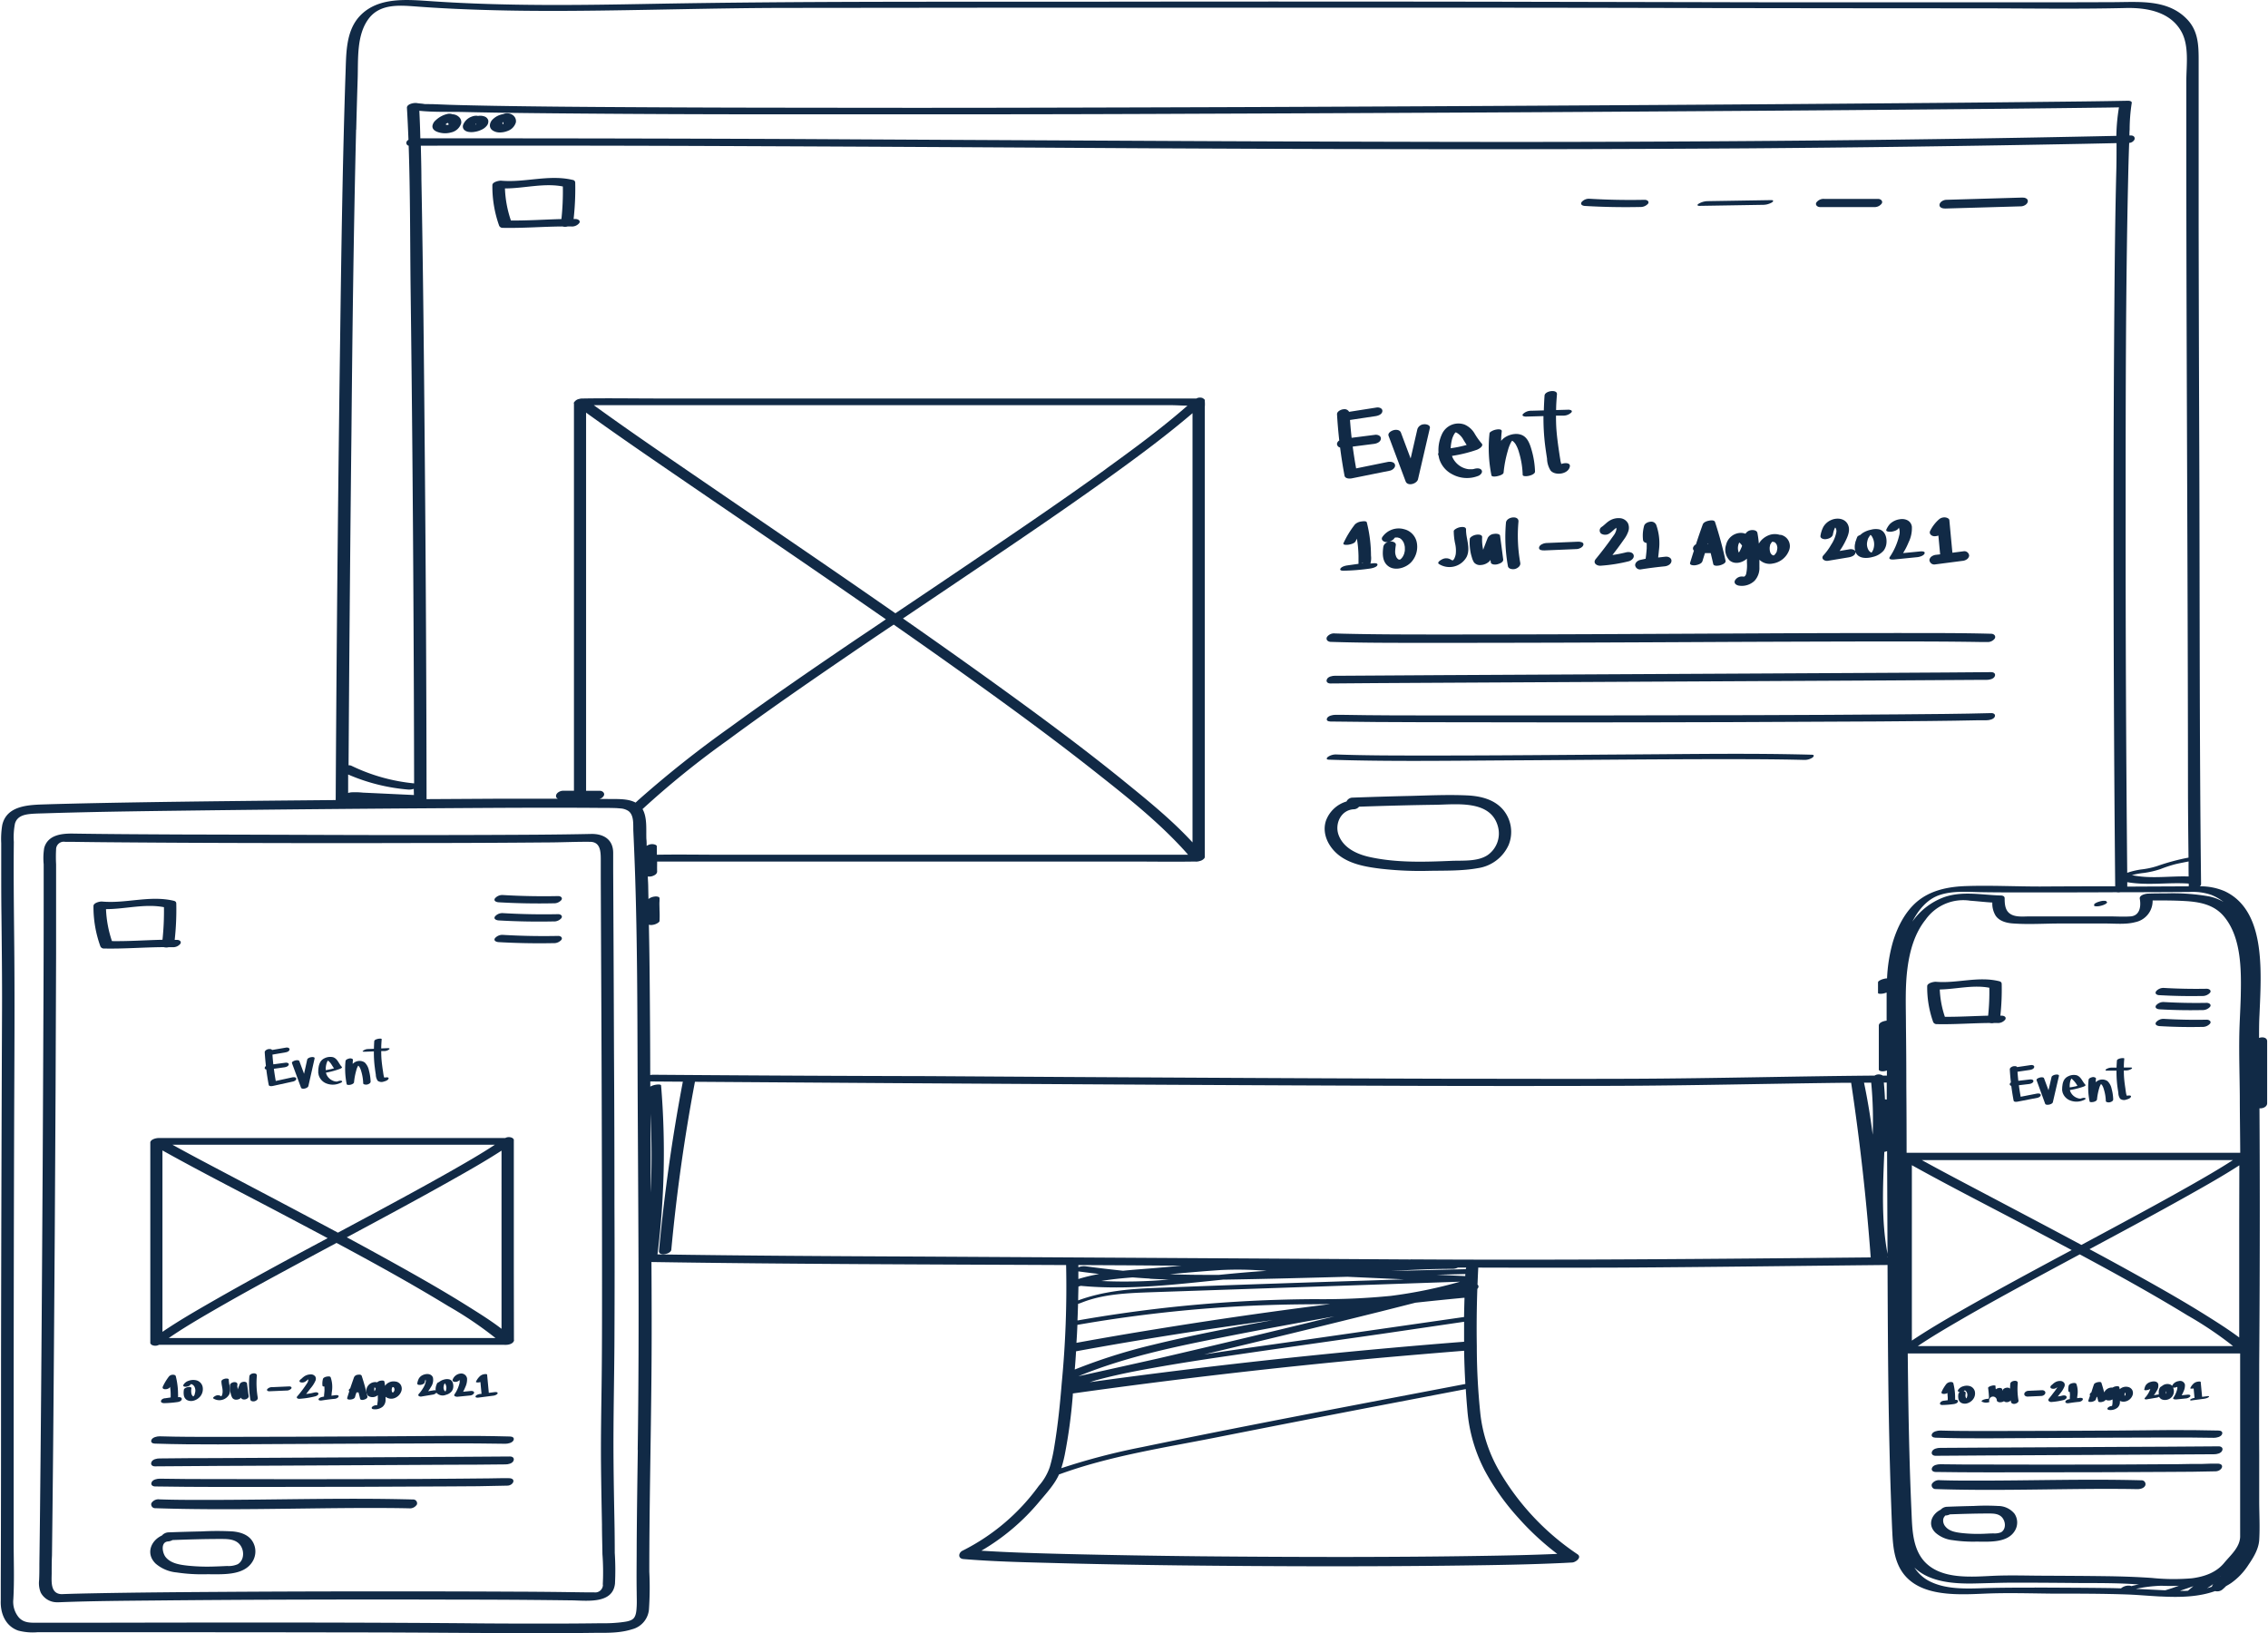 <?xml version="1.0"?>
<svg xmlns="http://www.w3.org/2000/svg" id="Layer_1" data-name="Layer 1" viewBox="0 0 590 425" width="800" height="576"><defs><style>.cls-1{fill:#112a46;}</style></defs><path class="cls-1" d="M346.14,167.05c8.07.27,16.15.25,24.23.26q18.75,0,37.5-.06,21.22-.08,42.45-.19,19.24-.08,38.49-.12c8.71,0,17.43,0,26.15.14l2,0a2.24,2.24,0,0,0,2.09-.94c.31-.68-.26-1.18-.93-1.2-8-.22-16.09-.18-24.14-.19q-18.72,0-37.45.1l-42.45.2q-19.26.08-38.53.08c-8.75,0-17.5,0-26.24-.21l-2-.06a2.24,2.24,0,0,0-2.1.94C344.89,166.53,345.47,167,346.14,167.05Z"/><path class="cls-1" d="M518.11,174.93c-7.82.08-15.64.11-23.46.16l-37.93.2-42.94.22-38.9.2q-12.88.07-25.76.16l-1.8,0c-.68,0-1.79.2-2.11.91s.26,1.1.91,1.1c7.82-.08,15.65-.11,23.47-.16l37.92-.2,42.94-.22,38.91-.2q12.87-.08,25.75-.16l1.81,0c.68,0,1.78-.2,2.1-.91S518.77,174.93,518.11,174.93Z"/><path class="cls-1" d="M518.15,185.59c-8,.22-16,.26-24,.33q-18.74.15-37.45.2-21.33.06-42.67.08-19.32,0-38.65,0c-8.69,0-17.39,0-26.08-.16-.64,0-1.28,0-1.92,0s-1.8.23-2.12.86.28.87.86.88c8,.13,16,.15,24,.18q18.74.06,37.45.05,21.35,0,42.67-.07,19.32-.06,38.65-.18c8.69-.07,17.38-.12,26.07-.31l1.92,0c.64,0,1.8-.21,2.12-.86S518.74,185.58,518.15,185.59Z"/><path class="cls-1" d="M471.4,196.42c-15.21-.41-30.45-.18-45.66-.08-18.53.12-37.06.31-55.59.29-7.47,0-14.94,0-22.39-.27a3.67,3.67,0,0,0-2.27.61c-.42.35-.51.71.2.74,15.25.51,30.54.28,45.79.19,18.52-.1,37-.3,55.56-.32,7.43,0,14.86,0,22.29.19a3.78,3.78,0,0,0,2.27-.61C472,196.81,472.11,196.44,471.4,196.42Z"/><path class="cls-1" d="M412.35,53.6q7.15.42,14.33.27A2.61,2.61,0,0,0,428.8,53c.37-.63-.32-1-.88-1q-7.17.15-14.33-.27a2.5,2.5,0,0,0-2.11.88C411.09,53.29,411.81,53.57,412.35,53.6Z"/><path class="cls-1" d="M442.17,53.58l16.56-.27A4.69,4.69,0,0,0,461,52.7c.48-.3.49-.63-.16-.62l-16.56.27A4.76,4.76,0,0,0,442,53C441.53,53.26,441.52,53.59,442.17,53.58Z"/><path class="cls-1" d="M473.52,53.89h14a2.32,2.32,0,0,0,2.1-.94c.35-.65-.3-1.18-.93-1.18h-14a2.31,2.31,0,0,0-2.1.94C472.24,53.36,472.89,53.89,473.52,53.89Z"/><path class="cls-1" d="M506.12,54.27l19.74-.57c.69,0,1.68-.51,1.77-1.28s-.86-1.05-1.48-1L506.41,52c-.69,0-1.69.51-1.77,1.28S505.49,54.29,506.12,54.27Z"/><path class="cls-1" d="M149.74,57h-.59a70.64,70.64,0,0,0,.42-9.43.71.71,0,0,0-.64-.74c-6.23-1.49-12.44.76-18.7.19-.56,0-2.21.33-2.22,1.15a30.32,30.32,0,0,0,1.77,10.59,1,1,0,0,0,1,.54c5.17.11,10.32-.33,15.48-.36a2.49,2.49,0,0,0,1.33,0h.93a2.42,2.42,0,0,0,2.11-.9C151,57.43,150.33,57.05,149.74,57Zm-16.92.35a29.12,29.12,0,0,1-1.54-8.31c5,0,10.11-1.47,15.07-.51a68.49,68.49,0,0,1-.37,8.48C141.59,57.13,137.21,57.43,132.82,57.39Z"/><path class="cls-1" d="M43.77,246.51h.93a2.4,2.4,0,0,0,2.11-.9c.35-.65-.3-1-.89-1h-.59a72.27,72.27,0,0,0,.41-9.43c0-.42-.22-.64-.64-.74-6.22-1.49-12.44.77-18.69.19-.56-.05-2.21.33-2.22,1.15A30.09,30.09,0,0,0,26,246.32a1,1,0,0,0,1,.54c5.16.11,10.32-.33,15.48-.36A2.48,2.48,0,0,0,43.77,246.51ZM29,244.93a29.55,29.55,0,0,1-1.55-8.32c5,0,10.12-1.47,15.08-.51a70.5,70.5,0,0,1-.38,8.48C37.77,244.67,33.39,245,29,244.93Z"/><path class="cls-1" d="M115.88,32.37l.1,0h0C115.8,32.33,115.8,32.35,115.88,32.37Z"/><path class="cls-1" d="M117.64,29.74h0a2.21,2.21,0,0,0-1.39-.07,6.54,6.54,0,0,0-3,1.64,2.4,2.4,0,0,0-.84,1.45c-.06.8.53,1.27,1.21,1.54a5.79,5.79,0,0,0,3.63.17,3.52,3.52,0,0,0,2.64-2.37,1.8,1.8,0,0,0-.4-1.48A2.61,2.61,0,0,0,117.64,29.74ZM116,32.4l-.1,0h0l-.14,0v0l.09-.07.36-.27h0l.1-.05.1,0,.08.05a.94.94,0,0,1,.09.12.64.64,0,0,1,0,.17.22.22,0,0,1,0,.08.2.2,0,0,1,0,.08h-.14l-.38,0,0,0-.07,0Z"/><path class="cls-1" d="M126,30.33a3.26,3.26,0,0,0-1.75-.15,1.39,1.39,0,0,0-.4-.06,3.22,3.22,0,0,0-1.26.25,3.69,3.69,0,0,0-2.18,2.09,1.29,1.29,0,0,0,.22,1.29,2.1,2.1,0,0,0,1.14.57,4.6,4.6,0,0,0,1.57,0,6,6,0,0,0,1.76-.52,3.69,3.69,0,0,0,1.54-1.19,1.74,1.74,0,0,0,.29-1.31A1.51,1.51,0,0,0,126,30.33ZM123.7,32.5h0l0,0a.57.57,0,0,1,0-.14,1.31,1.31,0,0,1,.06-.27h0l.06.23A.9.9,0,0,1,123.7,32.5Zm.71-.65-.06,0h0Z"/><path class="cls-1" d="M133.2,29.86a2.88,2.88,0,0,0-1.17-.38,2.49,2.49,0,0,0-1.26.24l-.07,0A5,5,0,0,0,128.17,31a2.4,2.4,0,0,0-.8,1.47,1.5,1.5,0,0,0,.23,1,1.77,1.77,0,0,0,.56.53,3.32,3.32,0,0,0,1.63.47,5.4,5.4,0,0,0,2.18-.39,3.39,3.39,0,0,0,2.15-2.21,1.89,1.89,0,0,0-.34-1.47A2.25,2.25,0,0,0,133.2,29.86Zm-2.34,2.39-.06.1-.1-.06-.07-.09s0,0,0-.06a1,1,0,0,1,0-.17l.08-.12.1-.11s0,0,0,0a.9.9,0,0,1,.06.22A1.09,1.09,0,0,1,130.86,32.25Z"/><path class="cls-1" d="M133.59,331.07V296.63a.29.29,0,0,0-.15-.25,1,1,0,0,0-.2-.2,2,2,0,0,0-1.89,0H41.17c-.68,0-2,.3-2.19,1.08a.35.35,0,0,0,0,.14s0,.05,0,.08v52.07a.3.3,0,0,0,.14.24,1.39,1.39,0,0,0,.21.21,2,2,0,0,0,1.9,0h89.86a2.28,2.28,0,0,0,.52,0c.66,0,1.62-.27,1.91-.85,0,0,0,0,0,0a.46.46,0,0,0,.1-.45Zm-3.2-16v30.76c-2.81-2.17-5.88-4.06-8.85-5.93-6.24-3.91-12.65-7.55-19.08-11.13q-6.15-3.42-12.34-6.75c8.94-4.79,17.89-9.59,26.73-14.56,4.56-2.57,9.15-5.15,13.54-8ZM70.93,297.93h57.73c-3.74,2.46-7.64,4.69-11.52,6.9-6.55,3.71-13.17,7.3-19.8,10.87l-9.53,5.11c-9.49-5.09-19-10.09-28.55-15.12-4.85-2.56-9.71-5.1-14.51-7.76ZM42.14,331.07V299.41c10.76,6,21.77,11.57,32.65,17.34q5.17,2.73,10.35,5.49c-10,5.33-19.89,10.67-29.69,16.28-4.49,2.58-9,5.17-13.31,8.1Zm59.46,17.17H43.77c3.71-2.55,7.62-4.85,11.52-7.11,6.46-3.74,13-7.33,19.58-10.88q6.28-3.4,12.58-6.77c9.83,5.27,19.6,10.66,29.12,16.47a96.94,96.94,0,0,1,12.26,8.29Z"/><path class="cls-1" d="M145.12,233.21q-7.17.15-14.33-.27a2.52,2.52,0,0,0-2.12.88c-.39.66.34.94.88,1q7.15.42,14.33.27a2.54,2.54,0,0,0,2.11-.88C146.37,233.55,145.67,233.2,145.12,233.21Z"/><path class="cls-1" d="M145.12,237.92q-7.17.15-14.33-.27a2.5,2.5,0,0,0-2.12.89c-.39.65.34.93.88,1q7.15.42,14.33.27a2.52,2.52,0,0,0,2.11-.88C146.37,238.27,145.67,237.91,145.12,237.92Z"/><path class="cls-1" d="M145.12,243.58q-7.17.15-14.33-.27a2.52,2.52,0,0,0-2.12.88c-.39.65.34.94.88,1q7.15.41,14.33.27a2.57,2.57,0,0,0,2.11-.88C146.37,243.92,145.67,243.57,145.12,243.58Z"/><path class="cls-1" d="M503.66,255.51c-.56,0-2.21.33-2.22,1.15A26.92,26.92,0,0,0,503,266a1,1,0,0,0,1,.54c4.57.1,9.13-.27,13.69-.3a2.53,2.53,0,0,0,1.13,0h.83a2.4,2.4,0,0,0,2.11-.9c.35-.65-.3-1-.9-1h-.38a62.73,62.73,0,0,0,.35-8.23c0-.42-.23-.64-.64-.74C514.68,254,509.19,256,503.66,255.51Zm13.95,1.56a58.86,58.86,0,0,1-.31,7.27c-3.75.08-7.5.32-11.26.29a25.75,25.75,0,0,1-1.33-7.11C509,257.44,513.37,256.26,517.61,257.07Z"/><path class="cls-1" d="M561.88,259c3.69.21,7.39.28,11.08.21a2.61,2.61,0,0,0,2.12-.88c.39-.63-.34-1-.88-1-3.7.07-7.39,0-11.09-.21a2.51,2.51,0,0,0-2.11.88C560.59,258.71,561.36,259,561.88,259Z"/><path class="cls-1" d="M561.88,262.68c3.69.21,7.39.28,11.08.2a2.58,2.58,0,0,0,2.12-.88c.39-.62-.34-1-.88-1-3.7.07-7.39,0-11.09-.21a2.51,2.51,0,0,0-2.11.88C560.59,262.36,561.36,262.65,561.88,262.68Z"/><path class="cls-1" d="M561.88,267.05c3.69.22,7.39.29,11.08.21a2.58,2.58,0,0,0,2.12-.88c.39-.62-.34-1-.88-1-3.7.08-7.39,0-11.09-.21a2.54,2.54,0,0,0-2.11.88C560.59,266.73,561.36,267,561.88,267.05Z"/><path class="cls-1" d="M347.83,115.47a1,1,0,0,0,.81,1q.47,3.67,1.15,7.32c.16.81,1.32.82,1.91.7l9.91-2c.66-.14,1.51-.81,1.31-1.56s-1.27-.84-1.91-.7l-8.2,1.67q-.51-2.84-.89-5.67l5.56-.71c.71-.09,1.68-.48,1.77-1.3s-.85-1.14-1.49-1.06l-6.12.78c-.17-1.54-.31-3.09-.42-4.64l6.65-1c.68-.11,1.67-.44,1.77-1.25s-.86-1.08-1.46-1l-7.2,1.13a1.33,1.33,0,0,0-1.38-.67c-.6,0-1.8.52-1.76,1.31.13,2.28.33,4.56.58,6.82A1.23,1.23,0,0,0,347.83,115.47Z"/><path class="cls-1" d="M365.69,125.27c.53,1.39,2.95.65,3.23-.56L372,111.42c.18-.78-.92-1.06-1.48-1a1.88,1.88,0,0,0-1.77,1.28L367,119.32c-.85-2.24-1.69-4.49-2.53-6.73-.28-.74-1.22-.82-1.89-.64s-1.6.76-1.32,1.5Z"/><path class="cls-1" d="M374.27,118.57a8.2,8.2,0,0,0,.18.86,6.74,6.74,0,0,0,3.37,4,8,8,0,0,0,6.81.41c.55-.21,1.25-.94.79-1.54s-1.55-.41-2.17-.18c.32-.12-.08,0-.2,0l-.15,0h0l-.35,0s-.32,0-.4,0a5.21,5.21,0,0,1-1.59-.44,5.41,5.41,0,0,1-2.64-2.59c-.06-.15-.11-.3-.16-.44a36,36,0,0,0,6.47-1.59c.48-.17,1.94-1,1.21-1.69a18.28,18.28,0,0,1-1.87-2.67,5.61,5.61,0,0,0-2.56-2.21,4.7,4.7,0,0,0-5.82,2.41,9.92,9.92,0,0,0-.94,4.89.84.84,0,0,0-.05.17A.67.67,0,0,0,374.27,118.57Zm4.6-6.16-.08,0h0Zm-.75,1a3.32,3.32,0,0,1,.46-.77l.12-.12,0,0,.21.06a4.53,4.53,0,0,1,1.8,1.83c.29.47.57.94.87,1.39a31,31,0,0,1-4.16.86,11.31,11.31,0,0,1,.38-2.43A4.53,4.53,0,0,1,378.12,113.41Z"/><path class="cls-1" d="M389.55,123.93c.41-.09,1.58-.39,1.64-.93a30.6,30.6,0,0,1,1.1-5.69,10.1,10.1,0,0,1,.83-2.18,3,3,0,0,1,.29-.43,1.2,1.2,0,0,1,.29.19,3.31,3.31,0,0,1,.64.76,8.77,8.77,0,0,1,.88,2.15,22.23,22.23,0,0,1,.94,5.77c0,.78,3.24.21,3.21-.85a22.57,22.57,0,0,0-.8-5.29c-.37-1.34-.86-3-2-3.85-1.49-1.1-3.74-.65-5.16.34a4.24,4.24,0,0,0-.86.83c0-.83.07-1.65.16-2.48.07-.63-.92-.56-1.33-.49a3.8,3.8,0,0,0-1.22.4c-.2.11-.6.32-.63.58a36,36,0,0,0,.49,10.91C388.1,124.2,389.25,124,389.55,123.93Zm4.28-9.65h0C393.9,114.22,393.91,114.21,393.83,114.28Zm-.84.22Z"/><path class="cls-1" d="M397,108.42l4.57-.13a57.7,57.7,0,0,0,.42,7.53c.15,1.19.33,2.37.51,3.55a6,6,0,0,0,.94,3.11c1.23,1.41,4.66.92,5-1.1.15-.94-1.24-1-2.24-.62a.43.43,0,0,0,0-.07,4.49,4.49,0,0,1-.25-1.07c-.16-.93-.29-1.87-.43-2.8-.22-1.55-.42-3.1-.55-4.65-.11-1.32-.14-2.65-.14-4l1.86,0a3,3,0,0,0,2.13-.82c.47-.57-.4-.73-.81-.72l-3.15.09c0-1.37.11-2.74.22-4.11s-3.14-.91-3.23.34-.15,2.57-.19,3.86l-3.26.09a3,3,0,0,0-2.13.82C395.77,108.27,396.64,108.43,397,108.42Z"/><path class="cls-1" d="M348.13,222.42c3.06,2.5,7.27,3.2,11.08,3.67a89.72,89.72,0,0,0,12.59.55c4.18-.07,8.6.05,12.72-.7a10.41,10.41,0,0,0,8-6.07,9,9,0,0,0-1.28-8.92c-2.31-2.89-6-3.78-9.55-3.94-4.84-.22-9.73,0-14.57.13q-7.64.17-15.25.45a1.75,1.75,0,0,0-1.56,1,8.15,8.15,0,0,0-5.33,4.95C343.85,216.86,345.54,220.29,348.13,222.42Zm4.09-11.8a1.82,1.82,0,0,0,1.35-.67c6.62-.23,13.24-.41,19.86-.5,5.55-.08,14.45-1.33,16.3,5.7a6.86,6.86,0,0,1-2.63,7.35c-2.59,1.78-6.45,1.42-9.45,1.54-7.07.3-14.38.54-21.34-1-3.31-.73-6.83-2.35-8.07-5.76C347.19,214.36,348.89,210.77,352.22,210.62Z"/><path class="cls-1" d="M352.73,146.84l-2.2.31c-.53.07-1.51.32-1.8.84s.51.55.85.54a55.18,55.18,0,0,0,6.91-.57c.48-.07,1.74-.35,1.87-.93s-1-.45-1.31-.41-.37,0-.55.06a.35.35,0,0,0,.05-.08,5.16,5.16,0,0,0,.13-2,35.54,35.54,0,0,0-1.09-8.65c-.11-.42-1.07-.28-1.33-.24a3,3,0,0,0-1.74.75,24.68,24.68,0,0,0-3,4.9c-.25.57,1.09.44,1.31.4.57-.09,1.6-.33,1.87-.93.1-.21.21-.42.31-.64.1.63.2,1.26.26,1.89.09.87.14,1.74.16,2.61,0,.44,0,.88,0,1.31,0,.19,0,.48,0,.74Zm1.5-.21c.47-.18.54-.08.14,0Z"/><path class="cls-1" d="M362.91,139.9h0Z"/><path class="cls-1" d="M364.05,140h0a.2.2,0,0,0,.08,0Z"/><path class="cls-1" d="M363.14,139.84h-.08l-.07,0h0Z"/><path class="cls-1" d="M364,145.77h.07l.05,0Z"/><path class="cls-1" d="M359.9,142.23c-.27,1.86-.33,4.11,1.48,5.26s4.68.23,6-1.45a5.91,5.91,0,0,0,1.19-5,4.42,4.42,0,0,0-3.26-3.31,5.15,5.15,0,0,0-5.7,2.08c-.39.68.34,1.23,1,1.27a2.2,2.2,0,0,0,.51,0A1.61,1.61,0,0,0,359.9,142.23Zm4.22,3.53,0,0Zm-.11,0h0Zm0,0h0l-.06,0Zm.12,0h0Zm-1.18-5.9h0Zm-.21.26a.77.77,0,0,1,.09-.13.08.08,0,0,1,0,0l.14-.1h-.05l.05,0h.17l.05,0,0,0h.12l.22,0s0,0,.11,0h0l.16.05.2.07h0l.09,0h0l.14.09a2.1,2.1,0,0,1,.3.22l.16.16a3.44,3.44,0,0,1,.28.36s.23.41.14.21a3.66,3.66,0,0,1,.18.46,4.48,4.48,0,0,1,.2.88.49.49,0,0,0,0,.12v.14a5.07,5.07,0,0,1,0,.55c0,.29-.11.57-.16.85v0a1.07,1.07,0,0,1-.07.19,3.82,3.82,0,0,1-.21.46,1,1,0,0,1-.1.17l-.06.1-.1.14s-.09.1-.13.16-.1.09-.15.15h0l-.18.15-.09.06h0l0,0H364l-.09,0-.27-.18-.07-.08a2.11,2.11,0,0,1-.19-.23,2.53,2.53,0,0,1-.13-.22l0,0v0c-.06-.18-.13-.35-.18-.54a3.16,3.16,0,0,1-.09-1.06,13.59,13.59,0,0,1,.16-1.43c.11-.77-.88-1-1.47-1l-.14,0A1.93,1.93,0,0,0,362.7,140.16Z"/><path class="cls-1" d="M363.65,139.88h-.16A.22.22,0,0,0,363.65,139.88Z"/><path class="cls-1" d="M378.39,145.31c0,.07-.19.3-.27.41l-.1.11,0,0h-.1l-.07,0a2.4,2.4,0,0,1-.53-.27,2.25,2.25,0,0,0-2.11,0c-.26.12-1.45.78-.87,1.21a5.1,5.1,0,0,0,7.26-1.89c1.06-2.31-.24-4.72-.18-7.09,0-.67-.86-.68-1.37-.61a3.22,3.22,0,0,0-1.21.41c-.21.13-.62.37-.62.64a15.87,15.87,0,0,0,.37,3.29,8.06,8.06,0,0,1,.15,2.68A4.19,4.19,0,0,1,378.39,145.31Zm-.57.5Z"/><path class="cls-1" d="M400.42,142.47c-.14.77.94.8,1.41.78l8.33-.35c.62,0,1.69-.45,1.81-1.14s-.94-.8-1.41-.78l-8.34.35C401.61,141.36,400.54,141.78,400.42,142.47Z"/><path class="cls-1" d="M420.08,139c-.23.35-.72,1-1.05,1.48s-.82,1.13-1.24,1.69c-.84,1.12-1.7,2.21-2.59,3.29s.25,1.83,1.23,1.77a42.09,42.09,0,0,0,7.32-1.15c.67-.17,1.5-.82,1.29-1.6s-1.25-.9-1.92-.74a34.59,34.59,0,0,1-3.6.71c.51-.66,1-1.3,1.52-2s1-1.38,1.49-2.08a7.56,7.56,0,0,0,1.09-2,2.86,2.86,0,0,0-.05-2.17,2.57,2.57,0,0,0-2.09-1.34,4.49,4.49,0,0,0-2.81.71c-.71.45-1.25,1.09-1.94,1.56a1.08,1.08,0,0,0-.15,1.75,2,2,0,0,0,2.31-.16c.52-.36.94-.82,1.44-1.21l.17-.13h0a.65.65,0,0,1,.05.2s0,.2,0,.23A4,4,0,0,1,420.08,139Zm.41-1.63h0C420.38,137.22,420.47,137.3,420.49,137.33Z"/><path class="cls-1" d="M427.78,136.8a9.55,9.55,0,0,0-.29,3.76c.06.45.49.69.95.78,0,.45,0,.91,0,1.37-.06.91-.16,1.81-.28,2.71l-1.42.31c-.64.14-1.38.74-1.3,1.45a1.28,1.28,0,0,0,1.5,1q3.07-.48,6.19-.79c.73-.07,1.67-.52,1.75-1.35s-.83-1.23-1.52-1.16-1.28.14-1.92.22l0-.2c.07-.55.13-1.11.18-1.67a14.29,14.29,0,0,0-.7-6.62,1.4,1.4,0,0,0-1.48-.83C428.85,135.82,428,136.15,427.78,136.8Z"/><path class="cls-1" d="M441.1,147.11c.59-.09,1.63-.37,1.84-1.05s.44-1.4.66-2.11c.5,0,1,0,1.49,0,.23.95.46,1.9.67,2.85.13.63,1.39.43,1.8.31s1.55-.51,1.4-1.17a100.72,100.72,0,0,0-2.74-10.08c-.18-.57-1.17-.44-1.58-.35-.58.11-1.4.38-1.62,1q-.93,2.57-1.77,5.16a1.5,1.5,0,0,0-.67.67.86.86,0,0,0,.06.89s.07,0,.09.07c-.33,1-.67,2.11-1,3.17C439.54,147.17,440.74,147.16,441.1,147.11Zm3.24-5.51a1.72,1.72,0,0,1,.07-.21l.06.21Z"/><path class="cls-1" d="M461.34,144.62h0Z"/><path class="cls-1" d="M460.61,139.16a5.37,5.37,0,0,0-2.33,1.43,4.72,4.72,0,0,0-.65.89c-.09-.94-.2-1.87-.38-2.79-.14-.7-1.13-.81-1.68-.71a2,2,0,0,0-1.42.93,3.47,3.47,0,0,0-1.31-.22,4,4,0,0,0-3.74,3.09,4,4,0,0,0,.92,4.08c1.34,1.12,3.27.62,4.5-.46v1a10.1,10.1,0,0,1-.21,3,1.26,1.26,0,0,1-.46.66h-.07l-.28,0a2.06,2.06,0,0,0-2.09,1c-.35.76.32,1.22,1,1.35a4.79,4.79,0,0,0,4.1-1.26,4.93,4.93,0,0,0,1.26-3.59l0-1.89a3.82,3.82,0,0,0,3.44,1,5.42,5.42,0,0,0,4.32-3.54,3,3,0,0,0-.15-2.35,3,3,0,0,0-2-1.57,1.23,1.23,0,0,0-.27,0A4.39,4.39,0,0,0,460.61,139.16Zm-7.91,1.76Zm-.39.13c-.06,0,0-.06,0,0Zm-.26,3.18Zm.56-.1Zm-.19-.34a1.15,1.15,0,0,1-.13-.31,3.26,3.26,0,0,1-.06-1.39,2.81,2.81,0,0,1,.3-.9,2.91,2.91,0,0,1,.74.85,12.36,12.36,0,0,1-.64,1.44A2.4,2.4,0,0,1,452.42,143.79Zm8.72-2.87Zm.23,3.7Zm0,0Zm0,0Zm0,0h0Zm.17,0h0Zm.78-1.19s0,0,0,0Zm0,0a.14.14,0,0,1,0,.06,2.64,2.64,0,0,1-.2.37,2.49,2.49,0,0,1-.21.32l0,0-.15.16-.12.12h0l-.13.09-.06,0h0a.34.34,0,0,0-.14,0,.14.14,0,0,1,.09,0h0l-.13-.05c.06,0,.13.07,0,0h0a1,1,0,0,1-.3-.18l0,0a.64.64,0,0,1-.13-.15,1.49,1.49,0,0,1-.15-.2,2.77,2.77,0,0,1-.24-1,3.15,3.15,0,0,1,0-.53c0-.12.05-.23.08-.35s0-.1,0-.15v0a.49.49,0,0,1,0-.07.91.91,0,0,1,.07-.14c.05-.09.1-.18.16-.27l.09-.13,0-.06.14-.14a1.29,1.29,0,0,1,.17-.16l.05,0,.2.07a.82.82,0,0,0,.28.05l.09.05h0a2.59,2.59,0,0,1,.43.51,2.55,2.55,0,0,1,.23.89,3.38,3.38,0,0,1-.1.71A1.59,1.59,0,0,1,462.29,143.43Z"/><path class="cls-1" d="M461.14,144.56h0Z"/><path class="cls-1" d="M384.21,139.15a3.1,3.1,0,0,0-1.22.41c-.22.15-.59.4-.6.69a13.28,13.28,0,0,0,.16,3.21,10,10,0,0,0,.36,1.51,5.05,5.05,0,0,0,.58,1.4,2,2,0,0,0,1.75.68,3.47,3.47,0,0,0,2.29-1,2.8,2.8,0,0,0,.25-.35c0,.25.07.49.1.74s.43.4.63.45a2.52,2.52,0,0,0,1.19-.07c.54-.15,1.48-.53,1.39-1.24-.27-2.06-.54-4.11-.82-6.17,0-.25-.42-.41-.62-.45a2.69,2.69,0,0,0-1,0,2,2,0,0,0-1.6,1.06c-.4,1-.8,2.06-1.19,3.1l0-.13a12.21,12.21,0,0,1-.25-3.19C385.64,139.15,384.73,139.08,384.21,139.15Zm.59,6.56.06-.08h0A.17.17,0,0,1,384.8,145.71Z"/><path class="cls-1" d="M391.81,136a42.76,42.76,0,0,0,.51,11.35c.14.78,1.31.89,1.91.71s1.44-.75,1.3-1.57a40.11,40.11,0,0,1-.47-10.72C395.22,134.06,392,134.47,391.81,136Z"/><path class="cls-1" d="M486.81,137.86a6.33,6.33,0,0,0-2.13.84,4.53,4.53,0,0,0-.63.51l-.15.06c-.21.1-.56.24-.66.47s-.27.69-.38,1.06l-.09.15a.15.15,0,0,0,0,.18,4,4,0,0,0,0,2.46c-.13-.54-.95-.73-1.44-.65l-2.68.45a18.92,18.92,0,0,0,1.26-2.06c.68-1.32,1.57-3.05,1-4.55-.68-1.89-2.91-2.17-4.56-1.4a4.32,4.32,0,0,0-1.93,1.73,7.4,7.4,0,0,0-.75,2.3c-.16.75.91,1,1.44.9.69-.08,1.63-.44,1.79-1.21a7,7,0,0,1,.42-1.49,2,2,0,0,1,.18-.32.12.12,0,0,0,.05.05,1.3,1.3,0,0,1,.23.53,1.78,1.78,0,0,1,0,.69,8.88,8.88,0,0,1-1.32,3.18,14.87,14.87,0,0,1-2,2.76c-.8.87.24,1.6,1.15,1.45l5.36-.89c.66-.11,1.67-.42,1.79-1.21a.75.75,0,0,0,0-.26s0,.1.05.14c.78,1.76,3,1.64,4.57,1.19a5.27,5.27,0,0,0,2.71-1.61,3.83,3.83,0,0,0,.75-2c.13-1.39-.35-3.12-1.86-3.53A4.61,4.61,0,0,0,486.81,137.86Zm-9.08-.84s-.18.21,0,0Zm9.62,6.93h0Zm-.7.18h0Zm.76-.18h0S487.45,144,487.41,144Zm.16-1.57a3.47,3.47,0,0,1-.45,1.21,2.07,2.07,0,0,1-.17.24l-.2-.09a2.44,2.44,0,0,1-.46-.39,3.07,3.07,0,0,1-.45-2.4,6.53,6.53,0,0,1,.2-.76,7.74,7.74,0,0,1,.52-.83l.12-.16.25.22A3.92,3.92,0,0,1,487.57,142.38Z"/><path class="cls-1" d="M492.19,138.37c.61-.11,1.55-.34,1.85-1a.31.31,0,0,0,0-.1,3.11,3.11,0,0,1,.1,2.13,16.77,16.77,0,0,1-2.42,5.53c-.53.78.79.71,1.2.67l6-.6c.53-.06,1.67-.37,1.85-1s-1.06-.5-1.33-.47l-4.28.42a17.73,17.73,0,0,0,1.44-2.81,8.28,8.28,0,0,0,.85-4.1c-.25-1.58-1.77-2.16-3.21-1.89a4.56,4.56,0,0,0-2.52,1.24,5.58,5.58,0,0,0-.92,1.45C490.57,138.49,492,138.41,492.19,138.37Zm2.5-2Z"/><path class="cls-1" d="M503.77,144.39a2.38,2.38,0,0,0-1.21.45,1.37,1.37,0,0,0-.54.9,1.26,1.26,0,0,0,1.5,1.15l7.09-.92a2.3,2.3,0,0,0,1.21-.45,1.35,1.35,0,0,0,.54-.89,1.25,1.25,0,0,0-1.5-1.15l-2.86.37q-.4-4.23-.79-8.44c0-.46-.68-.7-1-.74a2.18,2.18,0,0,0-1.62.43,9.73,9.73,0,0,0-2.39,3.09c-.33.7.31,1.3,1,1.36a2.73,2.73,0,0,0,1.15-.17c.15,1.63.31,3.26.46,4.89Z"/><path class="cls-1" d="M68.76,277.89c-.05.27.17.41.41.46.17,1.34.37,2.67.63,4,.08.43.83.33,1.1.27l5.24-1.15c.32-.07.92-.37.82-.79s-.82-.34-1.11-.27l-4.22.92c-.19-1.05-.35-2.11-.49-3.17l2.78-.39c.38-.06,1-.25,1.09-.7s-.56-.53-.86-.49L71,277c-.1-.84-.17-1.69-.23-2.53l3.37-.58c.39-.06,1-.25,1.07-.72s-.54-.59-.86-.53l-3.69.63c-.13-.33-.85-.26-1.08-.2s-.84.35-.82.79c.07,1.2.18,2.4.31,3.59A.64.64,0,0,0,68.76,277.89Z"/><path class="cls-1" d="M78.2,283.06c.23.62,1.8.15,1.92-.39l1.62-7.19c.15-.67-1.78-.37-1.92.26L79,279.46c-.4-1.09-.81-2.18-1.22-3.27-.14-.38-.79-.27-1.08-.2s-1,.35-.84.72C76.63,278.82,77.41,280.94,78.2,283.06Z"/><path class="cls-1" d="M82.73,279.32a2.64,2.64,0,0,0,.08.49,3.33,3.33,0,0,0,1.73,2.05,4.54,4.54,0,0,0,3.75.05c.15-.06.81-.29.57-.54s-1,0-1.23.11l-.06,0s0,0,0,0H87.3a3,3,0,0,1-1-.31,3.12,3.12,0,0,1-1.47-1.55,3.47,3.47,0,0,1-.13-.46,20.66,20.66,0,0,0,3.55-.95c.14-.05.81-.3.57-.55-.8-.82-1.09-2.14-2.3-2.52a3.35,3.35,0,0,0-2.26.31,2.38,2.38,0,0,0-1.09,1.06,4.1,4.1,0,0,0-.4,1.33,6.21,6.21,0,0,0-.07,1.29C82.67,279.23,82.68,279.28,82.73,279.32Zm4.86,2.19h0Zm-2.78-4.59a3.16,3.16,0,0,1,.37-.89c.76.44,1.09,1.35,1.62,2a15.07,15.07,0,0,1-2.16.48A5.17,5.17,0,0,1,84.81,276.92Z"/><path class="cls-1" d="M91,282.33c.3-.06.92-.26,1-.64a17.07,17.07,0,0,1,.58-3.08,4.43,4.43,0,0,1,.41-1.1,1.74,1.74,0,0,1,.11-.18,2,2,0,0,1,.35.42,4.52,4.52,0,0,1,.44,1.1,12.17,12.17,0,0,1,.5,3.11c0,.16.27.26.38.28a1.6,1.6,0,0,0,.72,0c.36-.11.84-.33.83-.76a13,13,0,0,0-.43-2.85,4,4,0,0,0-1.1-2.11,2.42,2.42,0,0,0-2.82.09,2.13,2.13,0,0,0-.31.29c0-.32,0-.64.06-1s-.53-.49-.84-.44-1,.24-1.09.66a20.34,20.34,0,0,0,.28,5.93C90.06,282.43,90.7,282.38,91,282.33Z"/><path class="cls-1" d="M94.8,273.72l2.37-.09a29.44,29.44,0,0,0,.24,4.19c.07.61.16,1.23.26,1.84a3,3,0,0,0,.49,1.62,1.68,1.68,0,0,0,1.6.2c.43-.11,1.17-.34,1.25-.86,0-.28-.57-.28-1.11-.15a1.89,1.89,0,0,1-.18-.52c-.1-.48-.15-1-.23-1.46-.13-.89-.25-1.79-.33-2.7-.06-.74-.08-1.49-.08-2.24l.8,0a2.16,2.16,0,0,0,1.29-.46c.31-.3-.29-.31-.45-.3l-1.64.07c0-.81.06-1.61.12-2.42,0-.3-1.88-.07-1.93.52s-.07,1.32-.09,2l-1.55.06a2.17,2.17,0,0,0-1.28.46C94,273.72,94.63,273.73,94.8,273.72Z"/><path class="cls-1" d="M39.29,374.71c-.31.67.27,1,.88,1,11,.36,22,.15,33,.11,14.41-.06,28.81-.16,43.22-.17,5,0,10,0,15,.1.65,0,1.79-.22,2.11-.89s-.27-1-.89-1c-10.95-.3-21.92-.1-32.87-.05-14.41.06-28.83.16-43.24.15-5,0-10.06,0-15.09-.15C40.75,373.8,39.6,374.05,39.29,374.71Z"/><path class="cls-1" d="M132.58,379.06c-10.91.1-21.81.13-32.72.19q-21.9.11-43.81.23-7.34,0-14.67.09c-.69,0-1.78.2-2.1.93s.25,1.14.92,1.13c10.9-.1,21.81-.14,32.72-.19l43.8-.23q7.34,0,14.68-.09c.69,0,1.78-.2,2.1-.93S133.25,379.05,132.58,379.06Z"/><path class="cls-1" d="M132.18,384.71h-.74l-1.29,0-3,.05-7.52.07q-10,.09-20,.11-21.6.07-43.2,0c-5,0-10,0-15-.1-.68,0-1.78.21-2.1.92s.26,1.09.91,1.1c11,.18,22,.13,33,.12q21.74,0,43.46-.13c5,0,10.1-.06,15.15-.2C133.49,386.67,134.38,384.65,132.18,384.71Z"/><path class="cls-1" d="M107.37,390.25c-18.05-.48-36.13.12-54.18.11-3.95,0-7.9,0-11.84-.14a2.13,2.13,0,0,0-2.09,1,1,1,0,0,0,1,1.3c18.06.6,36.17,0,54.24-.06,3.92,0,7.85,0,11.78.09a2.16,2.16,0,0,0,2.09-1A1,1,0,0,0,107.37,390.25Z"/><path class="cls-1" d="M60.38,398.56a73.25,73.25,0,0,0-8,0q-4.36.09-8.72.25a2.39,2.39,0,0,0-1.66.82c-2.83,1.28-4.3,4.71-1.63,7.31a9.74,9.74,0,0,0,5.46,2.3,44.48,44.48,0,0,0,7.65.47c4-.05,10,.58,12.24-3.54a5,5,0,0,0-.25-5.19C64.35,399.33,62.31,398.73,60.38,398.56Zm1.37,8.53a5.9,5.9,0,0,1-2.77.47c-1.27.06-2.54.12-3.82.15a49.41,49.41,0,0,1-6.55-.25c-2-.23-4.3-.57-5.63-2.21-.86-1.05-1.4-3.94.63-4.08a2.77,2.77,0,0,0,1.15-.36c4.25-.16,8.5-.29,12.75-.28,1.72,0,3.64.05,4.81,1.51S63.47,406.05,61.75,407.09Z"/><path class="cls-1" d="M44,363.74l-1.17.17c-.39,0-1,.26-1.07.72s.53.55.86.55a28.82,28.82,0,0,0,3.48-.29c.39-.06,1-.26,1.07-.73s-.53-.59-.86-.54H46.2a7.06,7.06,0,0,0,0-.79,19.4,19.4,0,0,0-.59-4.67c-.08-.3-.48-.38-.74-.38a1.44,1.44,0,0,0-1,.41,13.51,13.51,0,0,0-1.63,2.68c-.42.94,1.51.84,1.82.15l.06-.11c0,.17.06.35.07.52q.08.68.09,1.35v.64a2.44,2.44,0,0,1,0,.27Z"/><polygon class="cls-1" points="49.54 360.17 49.55 360.17 49.55 360.17 49.54 360.17 49.54 360.17"/><polygon class="cls-1" points="49.55 360.17 49.54 360.17 49.55 360.17 49.55 360.17 49.55 360.17"/><path class="cls-1" d="M48.83,361a1.92,1.92,0,0,0-.73.25c-.14.08-.34.21-.37.39a4.41,4.41,0,0,0,0,1.62,1.75,1.75,0,0,0,.8,1.11,2.4,2.4,0,0,0,1.86.12A3.36,3.36,0,0,0,52,363.4a3,3,0,0,0,.59-2.5,2.22,2.22,0,0,0-1.75-1.69,3.47,3.47,0,0,0-1.94.17,2.35,2.35,0,0,0-1.28,1c-.07.13-.11.26,0,.38a.73.73,0,0,0,.52.15,1.77,1.77,0,0,0,.75-.15,1.07,1.07,0,0,0,.52-.36c0-.06.07-.11.1-.16s0,0,0,0l0,0h.09l.09,0,.16.06.18.1h0l.1.08a1.51,1.51,0,0,1,.46.72,2.52,2.52,0,0,1,.1.46,1.44,1.44,0,0,1,0,.46,3.4,3.4,0,0,1-.09.46c0,.07,0,.15-.08.23a1,1,0,0,0,0,.1.49.49,0,0,0,0,.07,2.7,2.7,0,0,1-.27.39h0l-.09.08-.1-.09a1.3,1.3,0,0,1-.19-.22.45.45,0,0,1-.09-.17,1.42,1.42,0,0,1-.1-.29,3.61,3.61,0,0,1,0-1.35C49.71,360.94,49.1,360.92,48.83,361Zm.67-.78h0Zm0,0h0Zm-.11,0h0C49.33,360.23,49.37,360.21,49.43,360.2Zm.12,0h0l0,0h0l0,0h0l.05,0-.05,0h0C49.63,360.11,49.67,360.12,49.55,360.17Z"/><path class="cls-1" d="M49.5,360.21h0Z"/><path class="cls-1" d="M57.58,363.23l-.12.17a1.06,1.06,0,0,1-.24-.12,1.36,1.36,0,0,0-1.27,0c-.15.07-.87.46-.52.71a2.94,2.94,0,0,0,4.09-1.09c.56-1.25-.14-2.6-.11-3.88,0-.14-.28-.22-.36-.23a1.76,1.76,0,0,0-.72.05c-.33.1-.83.28-.84.69,0,1,.45,2.06.27,3.1A2.11,2.11,0,0,1,57.58,363.23Z"/><path class="cls-1" d="M74.4,361.9a1.62,1.62,0,0,0,1.27-.52c.24-.37-.21-.57-.52-.56l-4.45.2a1.59,1.59,0,0,0-1.28.52c-.24.36.21.57.52.55Z"/><path class="cls-1" d="M79.83,359.93a33.63,33.63,0,0,1-2.65,3.54.3.3,0,0,0,.07.45,1,1,0,0,0,.7.12,22.78,22.78,0,0,0,3.94-.63c.29-.07.93-.35.83-.75s-.83-.31-1.1-.24l-.86.2h-.07l-.24.05-.44.07-.47.05c.37-.47.75-.94,1.11-1.43A7.8,7.8,0,0,0,82,359.25a1.24,1.24,0,0,0-.08-1,1.36,1.36,0,0,0-1.14-.55,3.08,3.08,0,0,0-1.67.47,5.79,5.79,0,0,0-.55.43l-.22.21s-.27.2-.17.14c-.26.18-.57.55-.17.77a1.52,1.52,0,0,0,1.37-.18,7.7,7.7,0,0,0,.71-.57.52.52,0,0,1,0,.31A1.78,1.78,0,0,1,79.83,359.93Zm.48-1.2Z"/><path class="cls-1" d="M84.26,362.55l-.06.56c0,.09,0,.19,0,.28s0,.05,0,.07l-.32.07h0l-.26.05c-.25.06-.86.29-.85.62s.59.32.81.28c1.1-.17,2.2-.32,3.31-.42.33,0,1-.23,1.1-.62s-.61-.36-.81-.34l-1.07.14a2.57,2.57,0,0,0,.06-.4c0-.3.07-.59.1-.89a7.64,7.64,0,0,0-.35-3.49c-.13-.32-.69-.24-1-.19s-.88.23-1,.59a4.64,4.64,0,0,0-.13,1.78c0,.14.26.2.37.22h.14c0,.17,0,.33,0,.49C84.34,361.75,84.3,362.15,84.26,362.55Z"/><path class="cls-1" d="M91.19,364.23c.41-.05,1-.24,1.09-.68s.24-.77.36-1.16h.54c.13.53.27,1.06.39,1.59s.81.35,1.1.27.91-.36.82-.78A55.73,55.73,0,0,0,94,358.08c-.12-.37-.67-.35-1-.29a1.16,1.16,0,0,0-1,.66c-.35,1-.68,1.93-1,2.9a1.26,1.26,0,0,0-.17.11c-.11.12-.24.29-.18.46a.45.45,0,0,0,.12.16c-.18.56-.36,1.12-.53,1.68S90.93,364.27,91.19,364.23Z"/><path class="cls-1" d="M98,365.72a1.71,1.71,0,0,0-1.22.37c-.3.26-.22.57.18.65a3.18,3.18,0,0,0,2.5-.64,2.33,2.33,0,0,0,.75-1.85c0-.24,0-.49,0-.73a2.4,2.4,0,0,0,2,.45,2.94,2.94,0,0,0,2.1-1.89,2,2,0,0,0-.12-1.61,1.87,1.87,0,0,0-1.32-.91h-.07a2.72,2.72,0,0,0-2.57.9c-.06.07-.1.15-.16.22a10.82,10.82,0,0,0-.17-1.12c-.07-.35-.73-.27-1-.22a1.61,1.61,0,0,0-.87.42,1.85,1.85,0,0,0-.42-.06,2.35,2.35,0,0,0-2.31,1.61,2,2,0,0,0,.41,2,2.11,2.11,0,0,0,2.48-.21c0,.19,0,.38,0,.57a6.68,6.68,0,0,1-.11,1.61A1.24,1.24,0,0,1,98,365.72Zm4-3.19Zm0,0Zm.27-.23-.09.09s0,0,0,0l0,0h0l0,0h-.09l-.08,0,0,0s0,0,0,0a.66.66,0,0,1-.12-.17,1.25,1.25,0,0,1-.07-.26,2.59,2.59,0,0,1,0-.48.94.94,0,0,1,.06-.15l0-.11.1-.13,0-.05L102,361l0,0,.06,0h0l0,0h0a.65.65,0,0,0,.19,0l.08.06a2.14,2.14,0,0,1,.13.19,1.05,1.05,0,0,1,.06.24,1,1,0,0,1,0,.34,1.39,1.39,0,0,1-.1.26l0,0Zm-4.92-.13s0,0,0-.05a1.93,1.93,0,0,1,0-1.09,1.68,1.68,0,0,1,.3.4A6,6,0,0,1,97.29,362.18Zm-.39.57Zm1,3.07h0S97.84,365.86,97.87,365.82Z"/><path class="cls-1" d="M102,362.51l0,0h0S102.07,362.44,102,362.51Z"/><path class="cls-1" d="M102,361l0,0h0l0,0Z"/><path class="cls-1" d="M60.79,359.71a1.57,1.57,0,0,0-.73.26.74.74,0,0,0-.34.49,7.43,7.43,0,0,0,.09,1.76,7.16,7.16,0,0,0,.19.8,3.46,3.46,0,0,0,.33.79,1.22,1.22,0,0,0,1.11.46,1.78,1.78,0,0,0,1.21-.54v.1c0,.17.25.3.4.35a1.39,1.39,0,0,0,.73,0c.39-.12.86-.4.8-.87-.15-1.1-.29-2.19-.44-3.29,0-.15-.18-.26-.31-.32a1,1,0,0,0-.55-.08,1.89,1.89,0,0,0-.52.13,1.1,1.1,0,0,0-.49.44l-.56,1.44c0-.21,0-.41-.06-.61s0-.49,0-.73C61.69,359.83,61.16,359.67,60.79,359.71Z"/><path class="cls-1" d="M64.76,358.2a22.88,22.88,0,0,0,.27,6.07c.08.46.79.51,1.14.4s.87-.43.78-.91a21.85,21.85,0,0,1-.24-5.71C66.8,357.06,64.84,357.33,64.76,358.2Z"/><path class="cls-1" d="M112.54,358.52c-.39-1.06-1.66-1.07-2.56-.69a2.28,2.28,0,0,0-1.1.93,4.15,4.15,0,0,0-.41,1.23c-.16.76,1.79.47,1.93-.22a4.11,4.11,0,0,1,.2-.75,1.12,1.12,0,0,1,.08.52,5.12,5.12,0,0,1-.69,1.7c-.16.27-.34.54-.53.8a6.82,6.82,0,0,1-.54.67c-.14.16-.29.36-.11.56a.86.86,0,0,0,.76.18l2.87-.48a1.52,1.52,0,0,0,1-.51,2.17,2.17,0,0,0,2.48.55,2.8,2.8,0,0,0,1.48-.89,2.12,2.12,0,0,0,.43-1.12c.07-.78-.16-1.76-1-2a2.48,2.48,0,0,0-1.24,0,3.37,3.37,0,0,0-1.22.51,1.23,1.23,0,0,0-.28.23l-.12,0a.79.79,0,0,0-.38.34,5.14,5.14,0,0,0-.2.55l-.06.09a.15.15,0,0,0,0,.13,1.55,1.55,0,0,0-.07.31,2.28,2.28,0,0,0,0,.69,1.28,1.28,0,0,0-.57,0l-1.4.23A8.19,8.19,0,0,0,112,361,3.22,3.22,0,0,0,112.54,358.52Zm2.94,3.85c.06-.07,0,0,0,0Zm0,0h0Zm.41-.13Zm-.15-.2a.41.41,0,0,1,0,.09h0l0,0a1.42,1.42,0,0,1-.24-.25,1.55,1.55,0,0,1-.2-.9,4.83,4.83,0,0,1,.14-.66l.12-.19,0,0,0,0,.08-.11.09.11a2,2,0,0,1,.08,2Zm-5.31-3.34h-.05A.06.06,0,0,1,110.4,358.73Z"/><path class="cls-1" d="M121.42,358.73a1.53,1.53,0,0,0-1.79-1.24A2.42,2.42,0,0,0,117.7,359c-.19.4.17.63.54.64a1.48,1.48,0,0,0,1.23-.49,2.05,2.05,0,0,1,0,.78,8.69,8.69,0,0,1-1.31,2.95c-.35.51.47.66.79.63l3.2-.32c.38,0,1-.26,1.09-.69s-.56-.52-.85-.49l-2,.2a10.84,10.84,0,0,0,.59-1.24A4.68,4.68,0,0,0,121.42,358.73Z"/><path class="cls-1" d="M124.73,362.8a2.41,2.41,0,0,0-.73.24c-.12.07-.33.21-.37.37-.11.39.61.35.8.32l3.79-.49A2.16,2.16,0,0,0,129,363c.12-.07.33-.21.37-.36.11-.4-.61-.35-.8-.33l-1.49.19c-.14-1.57-.29-3.15-.44-4.72,0-.24-.68-.15-.79-.13a2.23,2.23,0,0,0-1,.44,4.58,4.58,0,0,0-1.09,1.46c-.16.33.66.24.77.22l.37-.08c.09,1,.19,2,.29,3.07Z"/><path class="cls-1" d="M522.92,282.14c0,.27.17.4.4.46.17,1.28.37,2.56.61,3.83.08.43.83.33,1.1.27l5.13-1c.32-.06.92-.38.82-.79s-.82-.33-1.11-.27l-4.1.8c-.18-1-.34-2-.47-3l2.7-.32c.37-.05,1-.26,1.08-.7s-.56-.53-.86-.49l-3.06.36c-.09-.78-.16-1.57-.22-2.36l3.27-.48c.39-.06,1-.26,1.08-.73s-.54-.58-.87-.53l-3.59.53c-.12-.33-.85-.26-1.08-.19s-.84.34-.81.79c.06,1.14.16,2.27.29,3.4A.69.69,0,0,0,522.92,282.14Z"/><path class="cls-1" d="M532.14,287.26c.13.34.69.28,1,.23s.88-.24,1-.61l1.59-6.84c.16-.68-1.77-.38-1.92.25-.27,1.15-.53,2.3-.8,3.45-.39-1-.78-2.07-1.16-3.11-.15-.37-.79-.27-1.09-.19s-1,.34-.84.71Z"/><path class="cls-1" d="M536.58,283.78a3,3,0,0,0,.09.51,3.31,3.31,0,0,0,1.72,2,4.54,4.54,0,0,0,3.65.07c.13-.05.83-.31.57-.54s-1,0-1.22.1h-.29a3.22,3.22,0,0,1-.94-.3,3.11,3.11,0,0,1-1.45-1.5,2.7,2.7,0,0,1-.13-.43,20.69,20.69,0,0,0,3.45-.85c.14-.05.81-.3.57-.54-.78-.8-1.06-2-2.21-2.44a3.14,3.14,0,0,0-2.21.24,2.41,2.41,0,0,0-1.13,1,3.7,3.7,0,0,0-.4,1.31,6.16,6.16,0,0,0-.08,1.21C536.51,283.68,536.52,283.74,536.58,283.78Zm2.09-2.35a3,3,0,0,1,.32-.74,6.74,6.74,0,0,1,1.55,1.91,14.87,14.87,0,0,1-2,.4A4.83,4.83,0,0,1,538.67,281.43Z"/><path class="cls-1" d="M544.63,286.8c.31-.05.92-.26,1-.64a16.32,16.32,0,0,1,.57-2.93,4.1,4.1,0,0,1,.41-1l.07-.11a2.18,2.18,0,0,1,.34.4,4.42,4.42,0,0,1,.42,1.06,11.13,11.13,0,0,1,.49,3c0,.15.27.25.38.28a1.47,1.47,0,0,0,.72,0c.36-.1.84-.32.82-.76a11.48,11.48,0,0,0-.41-2.73,3.82,3.82,0,0,0-1.07-2,2.39,2.39,0,0,0-2.79.06,2,2,0,0,0-.27.24c0-.31,0-.61.06-.91s-.53-.49-.84-.44-1,.24-1.08.67a18.29,18.29,0,0,0,.26,5.67C543.74,286.9,544.39,286.85,544.63,286.8Zm1.78-4.86Z"/><path class="cls-1" d="M548.2,278.65l2.51,0a30.09,30.09,0,0,0,.22,4c.08.59.17,1.17.26,1.76a2.67,2.67,0,0,0,.48,1.56,1.67,1.67,0,0,0,1.58.21c.41-.11,1.16-.33,1.24-.84,0-.27-.55-.28-1.08-.16a1.82,1.82,0,0,1-.18-.51c-.09-.46-.15-.93-.21-1.4-.13-.86-.25-1.72-.32-2.58-.06-.7-.08-1.4-.08-2.09h.54a2.67,2.67,0,0,0,1.36-.37c.09-.05.26-.16.23-.28s-.25-.13-.33-.13l-1.8,0q0-1.15.12-2.31c0-.29-1.88-.08-1.92.52s-.08,1.22-.1,1.83l-1.27,0a2.57,2.57,0,0,0-1.36.37c-.09.05-.26.15-.23.28S548.11,278.66,548.2,278.65Z"/><path class="cls-1" d="M503.6,374.17c8.73.29,17.48.12,26.22.09,11.41-.05,22.82-.13,34.23-.14,4,0,8,0,12,.08.66,0,1.8-.22,2.11-.89s-.26-1-.88-1c-8.72-.23-17.45-.08-26.16,0-11.42.05-22.84.13-34.25.12-4,0-8.06,0-12.08-.12-.65,0-1.8.23-2.11.89S503,374.15,503.6,374.17Z"/><path class="cls-1" d="M503.62,378.88c8.64-.08,17.29-.1,25.94-.15l34.77-.18,11.77-.07c.7,0,1.78-.2,2.11-.93s-.25-1.14-.92-1.13c-8.65.08-17.3.11-25.94.15l-34.77.18-11.78.07c-.69,0-1.78.2-2.1.93S503,378.89,503.62,378.88Z"/><path class="cls-1" d="M503.61,383.09c8.75.14,17.51.09,26.26.09q17.22,0,34.43-.11c4.07,0,8.14-.05,12.21-.15,1.69-.05,2.58-2.06.37-2l-.5,0-1.07,0L573,381c-2,0-4.07,0-6.1.06q-7.92.06-15.85.09-17.16.06-34.3,0c-4,0-8,0-11.93-.07-.69,0-1.79.2-2.11.91S503,383.08,503.61,383.09Z"/><path class="cls-1" d="M503.65,387.54c14.29.47,28.63,0,42.93-.05,3.18,0,6.36,0,9.54.07.74,0,1.77-.2,2.09-1a1,1,0,0,0-1-1.3c-14.28-.38-28.6.09-42.89.08-3.19,0-6.39,0-9.58-.11a2.18,2.18,0,0,0-2.09,1A1,1,0,0,0,503.65,387.54Z"/><path class="cls-1" d="M508.07,400.84a35.82,35.82,0,0,0,6.12.38c3.3,0,8.29.44,10.16-3a4.1,4.1,0,0,0-.2-4.28,5.52,5.52,0,0,0-4.25-2,58.3,58.3,0,0,0-6.34,0q-3.51.07-7,.21a2.37,2.37,0,0,0-1.61.76c-2.29,1.12-3.56,3.87-1.34,6A8,8,0,0,0,508.07,400.84Zm9.31-6.94c1.3,0,2.75,0,3.64,1.13s.93,3-.36,3.76a4.59,4.59,0,0,1-1.95.29c-1,0-2,.09-3,.11a37.77,37.77,0,0,1-5.21-.2c-1.51-.17-3.28-.43-4.3-1.68a2.38,2.38,0,0,1-.59-1.86,1.64,1.64,0,0,1,.4-.85c.24-.27,0-.16.35-.19a2.88,2.88,0,0,0,1-.29C510.75,394,514.07,393.9,517.38,393.9Z"/><path class="cls-1" d="M505.34,365.65h.25a23.34,23.34,0,0,0,2.76-.23c.36-.05,1-.23,1.09-.66s-.43-.46-.73-.45c0-.2,0-.41,0-.6a15.54,15.54,0,0,0-.47-3.72c-.08-.32-.59-.33-.83-.3a1.6,1.6,0,0,0-1,.52,9.72,9.72,0,0,0-1.2,2c-.32.7.91.69,1.51.33,0,0,0,.09,0,.14,0,.37.06.74.07,1.11v.62h0l-.93.13c-.36,0-.92.21-1.06.59S505,365.66,505.34,365.65Zm2.09-1.33Z"/><path class="cls-1" d="M511.22,361.82h0C511.29,361.86,511.27,361.84,511.22,361.82Z"/><path class="cls-1" d="M509.93,362.33h0c-.14.1-.33.24-.36.43a3.45,3.45,0,0,0,0,1.32,1.52,1.52,0,0,0,.69,1,2.09,2.09,0,0,0,1.66.12,2.93,2.93,0,0,0,1.44-1,2.49,2.49,0,0,0,.48-2.07,1.92,1.92,0,0,0-1.48-1.43,2.91,2.91,0,0,0-1.52.08,2.31,2.31,0,0,0-1.34.94.34.34,0,0,0,0,.42A.75.75,0,0,0,509.93,362.33Zm1.47,1.88Zm.32-1.91a1.91,1.91,0,0,1,.18.71,2.32,2.32,0,0,1-.15.73l-.12.21-.08-.09a1.72,1.72,0,0,1-.16-.62,5.35,5.35,0,0,1,.07-.7c0-.31-.27-.43-.55-.45a.89.89,0,0,0,.31-.27h0l0,0,.13.07A1.55,1.55,0,0,1,511.72,362.3Zm-.43-.58h0l.06-.06Z"/><path class="cls-1" d="M517.65,364.87a1,1,0,1,1,1.91-.29,1.06,1.06,0,0,0,.94.37,2,2,0,0,0,.94-.28.65.65,0,0,0,.34.21,1.35,1.35,0,0,0,.72,0,1.48,1.48,0,0,0,.71-.42c0,.16,0,.33.07.5s.24.31.4.36a1.26,1.26,0,0,0,.72,0c.38-.11.89-.4.8-.86a17.13,17.13,0,0,1-.19-4.52c.08-.93-1.87-.63-1.94.18-.05.51-.07,1-.07,1.56a1.36,1.36,0,0,1,0-.2c0-.16-.26-.27-.39-.3a1.31,1.31,0,0,0-.59,0,1.47,1.47,0,0,0-.6.23.81.81,0,0,0-.35.44L521,362v-.29c0-.44-.51-.52-.85-.48a1.68,1.68,0,0,0-.72.25l-.13.1a4.47,4.47,0,0,1-.08-.89c0-.11-.3-.12-.34-.13a2.37,2.37,0,0,0-.7.1,2.24,2.24,0,0,0-.66.27c-.1.07-.22.14-.23.28a23.27,23.27,0,0,1,.23,2.49,2.65,2.65,0,0,1-.12.37,1,1,0,0,0-.42,0,2.9,2.9,0,0,0-.75.17c-.11,0-.84.34-.57.54A2.37,2.37,0,0,0,517.65,364.87Z"/><path class="cls-1" d="M527.61,363.47l3.54-.16a1.28,1.28,0,0,0,.72-.27.83.83,0,0,0,.33-.54c0-.5-.48-.71-.91-.69l-3.54.16a1.28,1.28,0,0,0-.72.27.83.83,0,0,0-.33.54C526.69,363.27,527.18,363.49,527.61,363.47Z"/><path class="cls-1" d="M533.74,364.88a18,18,0,0,0,3.18-.51,1.35,1.35,0,0,0,.64-.35.54.54,0,0,0,.17-.48c-.15-.43-.76-.41-1.12-.32l-.68.16-.19,0h0a1,1,0,0,1-.31.05c.21-.26.42-.52.62-.79a6.39,6.39,0,0,0,1.1-1.77,1.14,1.14,0,0,0,0-.87,1.23,1.23,0,0,0-1-.59,2.48,2.48,0,0,0-1.52.41,3.73,3.73,0,0,0-.5.39l-.18.17-.1.07c-.29.2-.54.66-.13.88a1.38,1.38,0,0,0,1.37-.15c.08-.05.15-.12.23-.18h0v0c-.05.1-.09.19-.15.29-.29.47-.64.92-1,1.37l-.12.16-.06.08-.26.34-.58.72c-.15.19-.27.41-.1.63A.91.91,0,0,0,533.74,364.88Z"/><path class="cls-1" d="M538.56,363.52c0,.15,0,.3,0,.45s0,.1,0,.15l-.33.07c-.27.06-.85.31-.83.66s.57.38.83.34c.87-.14,1.74-.26,2.62-.34.36,0,1-.24,1.1-.65s-.59-.42-.83-.4l-.64.09a1,1,0,0,0,0-.17c0-.23.06-.47.08-.71a6,6,0,0,0-.28-2.8c-.14-.35-.68-.3-1-.24s-.86.24-1,.62a3.72,3.72,0,0,0-.09,1.45c0,.15.26.23.37.26h0c0,.08,0,.17,0,.25C538.62,362.87,538.6,363.2,538.56,363.52Zm.43.49Z"/><path class="cls-1" d="M544.21,364.84a2.09,2.09,0,0,0,.73-.24c.14-.08.33-.19.38-.36s.16-.46.23-.69h.13c.09.38.2.76.28,1.15,0,.14.25.19.36.2a1.72,1.72,0,0,0,.71-.06,1.75,1.75,0,0,0,.65-.3.68.68,0,0,0,.2-.24,1.9,1.9,0,0,0,1.33.11,3.32,3.32,0,0,0,.47-.2c0,.09,0,.18,0,.27a5.35,5.35,0,0,1-.09,1.26.7.7,0,0,1-.06.17,1.7,1.7,0,0,0-1,.39c-.3.26-.23.56.17.64a2.9,2.9,0,0,0,2.26-.58,1.92,1.92,0,0,0,.64-1.52v-.22l.06,0a2.2,2.2,0,0,0,1.41.11,2.54,2.54,0,0,0,1.82-1.62,1.77,1.77,0,0,0,.1-.65,1.7,1.7,0,0,0-.2-.73,1.66,1.66,0,0,0-1.16-.78h0a2.4,2.4,0,0,0-2.1.62c0-.18-.05-.35-.08-.53-.07-.35-.74-.27-1-.22a2.14,2.14,0,0,0-.74.3c-.07,0-.13,0-.2,0a2.18,2.18,0,0,0-2,1.27c-.22-.84-.46-1.67-.73-2.5-.11-.32-.72-.21-.94-.17s-.85.22-1,.57c-.25.7-.46,1.41-.69,2.11a.85.85,0,0,0-.33.32.42.42,0,0,0,0,.48l0,0c-.14.43-.3.86-.43,1.3S544,364.87,544.21,364.84Zm8.6-1.54a.18.18,0,0,1,0-.07,1.17,1.17,0,0,1,0-.2,1.43,1.43,0,0,1,0-.29.88.88,0,0,1,.09-.2.27.27,0,0,1,.07-.08h0l.09.12c0,.05,0,.1,0,.15a1.79,1.79,0,0,1,0,.23l-.09.2A1.71,1.71,0,0,1,552.81,363.3Zm-4.15.34s0,0,0,0h0Zm.05-1.48Z"/><path class="cls-1" d="M558.6,361.79a2.45,2.45,0,0,0,.74-.23l.17-.1a4.73,4.73,0,0,1-.54,1.19,6.46,6.46,0,0,1-.87,1.17q-.18.19,0,.33a1.13,1.13,0,0,0,.68,0l2.28-.38a2.32,2.32,0,0,0,.73-.24,1.63,1.63,0,0,0,.74.68,2.29,2.29,0,0,0,1.44.05,2.2,2.2,0,0,0,1.66-1.93,2.36,2.36,0,0,0-.19-1.2,1.31,1.31,0,0,0,.44,0,2,2,0,0,0,.65-.2,1.73,1.73,0,0,1,0,.5,6.7,6.7,0,0,1-1,2.3c-.33.48.48.5.75.48l2.54-.26a1.85,1.85,0,0,0,.73-.24c.13-.08.34-.22.38-.38.1-.41-.61-.37-.82-.35l-1.44.15a9.4,9.4,0,0,0,.49-1,3.71,3.71,0,0,0,.36-1.79,1.29,1.29,0,0,0-1.61-.9,2.29,2.29,0,0,0-1.37.69,2.38,2.38,0,0,0-.35.54,1.51,1.51,0,0,0-.53-.36,2.17,2.17,0,0,0-2,.32c-.06,0-.09.1-.14.14a1,1,0,0,0-.6.52c-.06.14-.11.29-.16.44a.43.43,0,0,1,0,.07.49.49,0,0,0-.05.3c0,.07,0,.13,0,.21a1.85,1.85,0,0,0,0,.41c0,.07,0,.14,0,.21l-.16,0-1.12.18a7.33,7.33,0,0,0,.73-1.11,2.37,2.37,0,0,0,.4-1.83c-.36-.89-1.56-.69-2.27-.41a2.14,2.14,0,0,0-1,.81,2.88,2.88,0,0,0-.31.91C557.74,361.9,558.41,361.83,558.6,361.79Zm8.63-1.58,0,0Zm-3.53,2a2.83,2.83,0,0,1,0,.41l-.06.14,0,0a1.89,1.89,0,0,1-.05-.23,2,2,0,0,1,.06-.48v0l0,0A1.34,1.34,0,0,1,563.7,362.25Zm-4.44-1.79h0s0,0,0,0Z"/><path class="cls-1" d="M570.65,361.37l.14,0c.07.82.15,1.63.23,2.45a3.13,3.13,0,0,0-.53.12,1.88,1.88,0,0,0-.55.27c-.06.06-.15.15,0,.23a.79.79,0,0,0,.48,0l3-.39a4.79,4.79,0,0,0,.75-.17,1.85,1.85,0,0,0,.54-.28c.07-.06.15-.15.05-.22a.82.82,0,0,0-.49,0l-1.28.16-.36-3.84c0-.23-.68-.13-.79-.11a2.18,2.18,0,0,0-1,.43,3.64,3.64,0,0,0-.89,1.18C569.72,361.49,570.54,361.39,570.65,361.37Z"/><path class="cls-1" d="M159.78,395.9c-.1-5.29-.2-10.58-.24-15.87-.09-10.62.2-21.24.24-31.85q.08-17.32,0-34.63,0-19.95-.12-39.88-.06-17.52-.15-35l-.06-12.37c0-1.45,0-2.89,0-4.33,0-3.49-2.49-5-5.76-4.93-9.18.2-18.35.22-27.53.26q-19.92.07-39.84,0t-39.88-.12c-9.3-.05-18.6-.09-27.9-.24-2.89,0-6.24.45-7.17,3.72a16.53,16.53,0,0,0-.14,4.28q0,5.09,0,10.17,0,15-.08,30.05-.08,19-.18,38.09-.12,20.13-.26,40.26-.13,18.25-.3,36.52c-.09,9-.17,17.93-.3,26.9,0,1.44,0,2.89-.07,4.33a6.6,6.6,0,0,0,.42,3.21A4.78,4.78,0,0,0,14.8,417h.41c8.34-.33,16.69-.38,25-.46q19-.19,38-.23,19.92-.06,39.84,0c10.07,0,20.14.06,30.21.19,3.94,0,11.06,1.18,11.66-4.36a70.85,70.85,0,0,0-.06-8Q159.86,400,159.78,395.9Zm-3,16.52a2,2,0,0,1-2.33,2l-2.11,0-5.24-.07q-6.93-.09-13.86-.11-18.25-.09-36.5-.07-19.82,0-39.62.13c-10.66.07-21.32.15-32,.35-3.08.06-6.15.12-9.23.24-2.9-.1-2.61-3.19-2.58-5.28,0-1.61,0-3.22.08-4.82q.07-6.13.14-12.27.18-16.23.3-32.46.15-19.25.28-38.51.12-19.59.22-39.19.07-17,.13-34c0-7.81,0-15.62,0-23.42a35.14,35.14,0,0,1,0-3.84,2,2,0,0,1,2.41-2l2.3,0q6.21.09,12.42.13,17.77.14,35.54.17,20.34.06,40.68,0c11.44,0,22.88-.05,34.32-.15,3.76,0,7.53-.2,11.28-.16,2.75,0,2.8,2.58,2.81,4.65l0,4.77q.06,14.64.13,29.27.09,19.19.14,38.36.06,18.87.06,37.75c0,9,0,18-.12,27-.09,6.74-.21,13.48-.15,20.22.05,5.21.15,10.42.25,15.63,0,2.56.09,5.13.12,7.7A62.51,62.51,0,0,1,156.74,412.42Z"/><path class="cls-1" d="M548.11,234.72h0s0-.05,0-.08a.21.21,0,0,0-.19-.14.76.76,0,0,0-.37-.06h-.34a4.68,4.68,0,0,0-.83.16l-.42.13a4,4,0,0,0-.67.3,1,1,0,0,0-.4.35l0,0s0,.07,0,.11l0,.05h0c0,.08,0,.15,0,.19s.1.07.16.08v0l0,0,0,0,.22.07h0l.27,0h0a3.91,3.91,0,0,0,.76-.07h0l.43-.1.43-.13a4.15,4.15,0,0,0,.71-.32,1,1,0,0,0,.29-.24.21.21,0,0,0,.09-.21.22.22,0,0,0-.08-.13A.27.27,0,0,0,548.11,234.72Zm-.17.21-.19.13a.63.63,0,0,0,.24-.19Zm-.09.2-.19.14a.87.87,0,0,0,.3-.27A.69.69,0,0,1,547.85,235.13Z"/><path class="cls-1" d="M587.81,270.13c0-2,0-4,.11-6,.18-4.05.39-8.1.26-12.15-.26-7.58-1.72-16.54-9.39-20.07a16,16,0,0,0-6.4-1.24.76.76,0,0,0,.33-.57c-.44-38-.33-76.07-.47-114.11q-.11-28.72-.16-57.45,0-14.35,0-28.7,0-7.17,0-14.34c0-3.9-.18-7.52-3-10.47-5-5.25-12.4-4.5-19-4.47S536.65.6,530,.6q-33.86,0-67.7,0L391.71.45Q338,.36,284.3.44C246.06.48,207.82.3,169.59,1c-19,.36-38.09.62-57.08-.66C106.1-.07,98.27-1,93.43,4.25,89.68,8.35,90,14.46,89.77,19.66,89,42.89,88.68,66.15,88.37,89.4q-.66,48.32-1,96.64-.08,11.09-.14,22.18l-15,.14c-17.28.18-34.57.37-51.86.75-2.76.07-5.53.13-8.3.22-4.34.14-10.38.11-11.61,5.33a21.59,21.59,0,0,0-.28,4.75c0,2.18,0,4.35,0,6.53,0,4.1,0,8.2.06,12.3.08,8.13.18,16.26.15,24.39Q.2,308.23.13,353.81c0,19.42,0,38.83-.07,58.24,0,1.49,0,3,0,4.49-.14,3.3,1.19,6.66,4.54,7.83a14.84,14.84,0,0,0,5,.43l6.62,0q12.7,0,25.4,0,25.7,0,51.4.05c16.47,0,32.94.21,49.41.19q6.06,0,12.11-.08c3.28,0,6.63.09,9.8-.92a5.86,5.86,0,0,0,4.44-5.49,84,84,0,0,0,.07-9.52c0-17,.41-34,.56-51.07.09-9.83.06-19.67,0-29.51,36,.56,71.95.62,107.92.79a260.59,260.59,0,0,1-1.14,30.73c-.44,5.44-1,10.89-1.89,16.28a42,42,0,0,1-1.21,5.53,14.31,14.31,0,0,1-2.88,4.94,54.75,54.75,0,0,1-19.84,16.86c-1.06.52-1.26,2,.17,2.17,7.4.62,14.84.81,22.26,1,11.27.32,22.55.51,33.83.65q19.18.22,38.38.24c11.9,0,23.79-.05,35.68-.21,8.71-.11,17.42-.25,26.11-.66l2.26-.12c.88-.05,2.6-1.32,1.36-2.15A66.17,66.17,0,0,1,390,382.73a38.2,38.2,0,0,1-4.83-14.56,168.8,168.8,0,0,1-.95-17.84q-.12-7.45.14-14.89a.9.9,0,0,0,.29-.53.61.61,0,0,0-.25-.58c.06-1.42.12-2.84.19-4.26,0-.06,0-.11,0-.17q18.66.06,37.31,0c23.08-.13,46.15-.45,69.22-.68.05,12.65.1,25.31.31,38,.12,6.74.27,13.48.49,20.22.12,3.45.24,6.9.39,10.35.14,3.11.28,6.34,1.5,9.24,3.67,8.77,14.87,8.05,22.73,7.72,5.74-.24,11.51-.06,17.25,0,6.63,0,13.27,0,19.9.23,2.66.11,5.45.36,8.27.51l.26,0c4.83.25,9.73.18,14.15-1.4a2.14,2.14,0,0,0,1.85-.36,11.62,11.62,0,0,0,1-.93c.45-.25.9-.51,1.34-.81a17,17,0,0,0,4.49-4.73c1.3-1.9,2.65-4.1,2.8-6.46.21-3.38,0-6.85,0-10.24V378.66c-.06-7.92,0-15.84,0-23.76Q588,335,588,315q0-13.28-.08-26.55c.93.08,2-.43,2-1.32v-16C590,270,588.76,269.8,587.81,270.13ZM565.54,413.2l-.44.15h0l-.19.06-1.52.48-7.62-.38a36,36,0,0,1,6.65-.81c1.51.07,3,.08,4.55,0l-.45.15ZM176.82,279.76l-7-.05a4.26,4.26,0,0,0-.73.08c0-7.88-.06-15.76-.13-23.64q-.06-7.74-.22-15.49a2.11,2.11,0,0,0,.93.05,3.25,3.25,0,0,0,1.22-.4c.2-.12.61-.36.62-.62a27.48,27.48,0,0,0,0-2.87c0-.78-.06-1.55,0-2.33,0-.19,0-.38,0-.57a.43.43,0,0,0-.31-.51,2,2,0,0,0-1-.07,3.25,3.25,0,0,0-1.22.4c-.09.06-.23.14-.35.23l-.06-3c0-1-.08-1.91-.11-2.86a2.67,2.67,0,0,0,1.06-.06c.64-.19,1.4-.56,1.37-1.3s0-1.69,0-2.53H293.65c5.73,0,11.47.1,17.2,0a2.92,2.92,0,0,0,1.28-.14,2.12,2.12,0,0,0,1.07-.59.62.62,0,0,0,.22-.54v-117a7.93,7.93,0,0,0,0-1.54.28.28,0,0,0,0-.09v-.17a.35.35,0,0,0-.21-.29,1.31,1.31,0,0,0-.45-.3,2,2,0,0,0-1.53.15h-140c-6.49,0-13-.11-19.48,0h-.32a2.69,2.69,0,0,0-.79.11,2,2,0,0,0-1.23.71c-.17.17-.26.36-.17.53V205.8l-2.89,0c-.67,0-1.68.51-1.77,1.26a.74.74,0,0,0,.49.81q-7.6,0-15.19,0l-19,.11q-.06-44-.45-88c-.21-24.39-.43-48.79-.89-73.18,0-3-.09-5.92-.15-8.88q42.66-.08,85.33.12,43.32.18,86.62.45t86.51.33q43.25.07,86.49-.21,43.94-.32,87.86-1.18l8.52-.18c0,2.41,0,4.81-.06,7.13-.3,11.88-.42,23.77-.51,35.66-.27,32.8-.25,65.61-.13,98.41q.1,26.1.35,52.21-9.76,0-19.53.06c-6.46,0-13-.33-19.43-.11-3.95.14-8,.86-11.34,3.09-3.91,2.6-6.27,7.14-7.58,11.52a41.22,41.22,0,0,0-1.5,9.41,3.6,3.6,0,0,0-.88.14,3.84,3.84,0,0,0-1.09.44c-.17.12-.38.24-.38.47v2.75c0,.19.49.21.56.21a3.85,3.85,0,0,0,1.17-.16l.51-.16c0,1.81,0,3.62,0,5.42,0,.63,0,1.27,0,1.9a3.07,3.07,0,0,0-.63.11c-.56.15-1.4.48-1.4,1.17v11.47c0,.24.46.37.61.4a2.82,2.82,0,0,0,1.19-.09l.3-.1c0,.44,0,.89,0,1.33h-1.06a2,2,0,0,0-2.14,0c-20.76.17-41.52.73-62.29.82-16.19.07-32.38,0-48.57,0q-32.47-.09-65-.27-35.26-.18-70.52-.41Q209.09,280,176.82,279.76Zm-19-71.82h-2a1.73,1.73,0,0,0,1.19-.85c.33-.67-.29-1.25-1-1.28-1.2,0-2.41,0-3.61,0V108.39c0-.31,0-.63,0-1,7.69,5.56,15.53,10.93,23.36,16.29,12.09,8.29,24.22,16.52,36.3,24.82q9.19,6.31,18.36,12.68c-2.9,2-5.81,3.91-8.7,5.87-10.71,7.27-21.38,14.6-31.84,22.22a282.14,282.14,0,0,0-23.84,18.91l-.76.7C163.13,207.74,160.29,208,157.85,207.94Zm13,12.32c0-.27-.45-.45-.64-.49a2.44,2.44,0,0,0-1.2,0,3.56,3.56,0,0,0-.82.37c0-.59,0-1.18-.07-1.78-.1-2.33.27-5.6-1-7.79a230.8,230.8,0,0,1,22-17.81c10.24-7.57,20.73-14.81,31.25-22q6-4.11,12.12-8.2,9.45,6.58,18.81,13.27c11.68,8.35,23.27,16.83,34.52,25.75,8,6.31,16.08,12.78,22.86,20.37l.42.5H187.57c-5.58,0-11.17-.1-16.75,0C170.82,221.75,170.82,221,170.8,220.26Zm121.53-17c-10.87-8.81-22.14-17.12-33.48-25.3q-11.93-8.59-24-17,9.91-6.67,19.84-13.37c10.74-7.25,21.46-14.53,32-22.06,8-5.73,16-11.58,23.52-18V219c0,.08,0,.16,0,.24C304.8,213.34,298.46,208.23,292.33,203.25Zm-4.74-81.14c-10.34,7.46-20.88,14.65-31.44,21.8q-11.62,7.88-23.27,15.69-6.49-4.51-13-9c-12.31-8.48-24.68-16.88-37-25.32-9.38-6.42-18.79-12.82-28-19.48l-.49-.36H304.64c1.37,0,2.84.12,4.28.12C302.17,111.49,294.87,116.85,287.59,122.11ZM169.22,310.37c0-1.17,0-2.34,0-3.5,0-5.68,0-11.36-.06-17C169.5,296.67,169.53,303.53,169.22,310.37Zm384.29-79.62c0-.39,0-.77,0-1.16,5.3.93,10.67,0,16,.37,0,.24,0,.48,0,.72h-1.58l-11.36.05Zm16-2.64c-4.88-.16-9.81.67-14.63-.32a2.11,2.11,0,0,0-.25,0,19,19,0,0,1,3.18-.6,23.78,23.78,0,0,0,4.33-1,34.62,34.62,0,0,1,4-1.31c1.1-.25,2.21-.46,3.33-.68C569.45,225.46,569.47,226.79,569.48,228.11ZM550.67,35.36q-42.15.91-84.33,1.26-43.29.38-86.61.31t-86.5-.3q-43.25-.21-86.5-.45Q162.78,36,118.84,36l-9.58,0q-.08-3.59-.26-7.17c3.82.4,7.85.23,11.6.32,10.4.24,20.8.33,31.2.41q22.26.18,44.51.19,27,0,54.09,0,29.64,0,59.27-.14,30.36-.11,60.7-.26,29.2-.13,58.39-.33,25.94-.16,51.85-.36,20.58-.17,41.16-.36,13.37-.14,26.74-.31l2.84-.05A50.15,50.15,0,0,0,550.67,35.36ZM107.59,206.91l-10.17-.48-3.07-.14a20.1,20.1,0,0,0-3.1-.08,5.16,5.16,0,0,0-.78.16c0-1.6,0-3.2,0-4.8a49.61,49.61,0,0,0,15.64,3.92,3.83,3.83,0,0,0,1.44-.18Zm-15.4,1.19.75,0,.71,0-1.52,0A.42.42,0,0,0,92.19,208.1Zm426.2,26.79a6.08,6.08,0,0,0,.83,3.37c1,1.53,3,2,4.76,2.09,4,.28,8,0,12,0h11.89c2.47,0,5.31.3,7.71-.35a5.63,5.63,0,0,0,4.53-5.66c2.74,0,5.49,0,8.22.15,3.86.21,7.64.85,10.27,3.93,4.64,5.45,4.59,14,4.45,20.75-.08,3.41-.32,6.82-.38,10.24-.09,5.32.09,10.66.13,16,0,4.85.09,9.8.11,14.61H496.46l-.38,0q0-8.69-.07-17.35,0-7.83-.1-15.66c0-5-.26-10.12.41-15.13.59-4.45,1.86-9,4.7-12.53a12,12,0,0,1,11.65-4.93C514.59,234.55,516.49,234.79,518.39,234.89Zm-27.94,51.23q-.09-2.19-.3-4.38h.76c0,.81,0,1.62,0,2.44s0,1.34,0,2A2,2,0,0,0,490.45,286.12Zm-3.19,9.19c-.58-4.54-1.32-9.05-2.26-13.53h1.87A103.72,103.72,0,0,1,487.26,295.31Zm95.39,22.88v29.9c-2.68-2-5.59-3.85-8.41-5.62-6-3.77-12.24-7.3-18.46-10.76q-6-3.34-12.1-6.6c8.7-4.66,17.4-9.33,26-14.16,4.36-2.45,8.76-4.93,13-7.67Zm-12.83-9.6c-6.33,3.59-12.73,7.06-19.13,10.51L541.58,324c-9.08-4.87-18.21-9.66-27.33-14.48-4.75-2.5-9.5-5-14.19-7.59H581C577.35,304.29,573.58,306.45,569.82,308.59Zm-72.37,25.49V303.25c10.37,5.77,21,11.14,31.44,16.69,3.39,1.8,6.78,3.59,10.16,5.4-9.67,5.18-19.34,10.37-28.86,15.81-4.3,2.46-8.63,5-12.74,7.75Zm12.63,9.45c6.29-3.65,12.67-7.14,19.07-10.61q6-3.24,12-6.46c9.46,5.08,18.86,10.27,28,15.86a95.68,95.68,0,0,1,11.89,8H499C502.6,347.9,506.34,345.7,510.08,343.53Zm67.8,66.56-.09.13,0-.07.13-.06,0,0Zm-87.6-110.3a3,3,0,0,0,.72-.21q.06,13.07.11,26.14v.58C489.46,317.53,489.92,308.66,490.28,299.79Zm6.52,77.93c-.22-8.49-.34-17-.42-25.47h86.51q0,10.42,0,20.85,0,12.9,0,25.79V400c-.12,2.76-2.52,4.77-4.16,6.76-2.09,2.54-5.21,3.59-8.39,4a55.18,55.18,0,0,1-10.44-.09c-4.05-.28-8.08-.41-12.14-.46-5.17-.07-10.33-.09-15.5-.12-4.32,0-8.65-.16-13,0-6,.25-14.18,1.19-18.64-3.81-3-3.42-3.08-8.39-3.26-12.7Q497,385.65,496.8,377.72Zm79.9,33.83h0a7.72,7.72,0,0,1-.61.53,1.4,1.4,0,0,0-.55.87c-.42.15-.84.28-1.27.39A13.36,13.36,0,0,0,576.7,411.55Zm1.87-176.81a12.59,12.59,0,0,0-3.73-1.44,54.46,54.46,0,0,0-11.19-.79c-1.55,0-3.1,0-4.65.06-.65,0-2.41.35-2.23,1.35.37,2,0,4.41-2.41,4.58-1.83.13-3.71,0-5.54,0l-20.76,0c-1.68,0-3.86.3-5.25-.84-1.13-.92-1.21-2.53-1.21-3.88,0-.54-.5-.71-1-.72-4.9-.13-9.77-1.22-14.58.37a17.43,17.43,0,0,0-8.45,6.44c1.6-3.09,3.9-5.94,7.3-7s7-.75,10.44-.68c2.76.05,5.52.06,8.28.07,9,0,18.09,0,27.13-.05a2.64,2.64,0,0,0,1,0q9,0,17.95-.07a15.19,15.19,0,0,1,5.6.72A12.81,12.81,0,0,1,578.57,234.74Zm-486-201q.17-6.63.38-13.25c.17-5.18-.36-11.51,3-15.8,3-3.78,8-3.3,12.23-3,4.48.34,9,.58,13.45.75,9.1.36,18.21.44,27.31.38,18.53-.12,37.05-.74,55.58-.76L261.31,2Q317.89,2,374.47,2q34.72,0,69.45.1,35.18.06,70.34.07c12.92,0,25.86.23,38.78-.08,5.45-.13,11.62.89,14.55,6.13,2.08,3.73,1.29,8.82,1.29,12.93q0,6.93,0,13.86,0,28.24.1,56.47c.12,37.53.31,75.06.33,112.59,0,6.38.07,12.75.14,19.13a56,56,0,0,0-8.1,2.18,21.46,21.46,0,0,1-4.28.91,20,20,0,0,0-3.57.86q-.45-47-.41-94c0-28.54,0-57.1.63-85.64.07-3.44.16-6.88.29-10.32a1.67,1.67,0,0,0,1.36-.83c.24-.65-.2-1.11-.91-1.1h-.38c0-.5,0-1,.05-1.52a45.52,45.52,0,0,1,.54-6.9c.11-.52-.59-.62-.95-.62-7.53.15-15.07.22-22.61.3q-19,.21-38,.35-24.71.21-49.42.37-28.46.19-56.91.34-30.22.16-60.44.28-30,.11-60,.17-27.81.06-55.63,0-23.64,0-47.29-.14c-11.66-.06-23.33-.15-35-.35-3.89-.07-7.79-.15-11.69-.27l-4.13-.16L111,27.09c-.72,0-.58,0-1-.07s-1.09-.09-1.63-.19c-.72-.14-2.66.23-2.6,1.24.17,2.77.29,5.54.4,8.32a1,1,0,0,0-.5.53.74.74,0,0,0,.55,1c.43,12.51.36,25.07.51,37.57q.54,42.34.75,84.7.12,21.84.16,43.69a47.84,47.84,0,0,1-16.35-4.6,1.48,1.48,0,0,0-.71-.1q.27-43.23.75-86.47C91.57,86.42,91.9,60.08,92.54,33.76Zm73.29,343.61c-.12,8.24-.24,16.48-.29,24.72,0,4.1-.07,8.21,0,12.32,0,1.2.06,2.41,0,3.62-.06,1-.1,2.47-.85,3.22s-2.31.87-3.3,1a38.11,38.11,0,0,1-5,.23q-6.09.08-12.17.09c-7.74,0-15.48,0-23.21-.09-33.2-.26-66.4-.19-99.59-.13-4.05,0-8.09,0-12.14,0-1.72,0-3.31,0-4.56-1.39a6.31,6.31,0,0,1-1.42-4.7c.29-5,.08-10.06.09-15.06q0-15.18,0-30.36,0-39.19.12-78.39c.06-16.4.19-32.8,0-49.19-.08-8-.17-16.08-.08-24.12a18.41,18.41,0,0,1,.29-4.75c.53-1.88,2.22-2.35,4-2.53,1.36-.13,2.75-.13,4.11-.18,14.68-.46,29.36-.6,44-.79q28.83-.34,57.66-.52c14.09-.09,28.19-.2,42.28-.09,1.53,0,3.05,0,4.57.06l1,.08a4.26,4.26,0,0,1,2.05.67c1.53,1.13,1.2,3.65,1.28,5.3q.28,6,.48,12.05c.53,16.55.57,33.11.62,49.67C165.91,311.24,166.32,344.3,165.83,377.37ZM358,332.63l7.32.33c-21.81.71-43.63,1.39-65.44,2.26-6.61.26-13.17.92-19.41,3.22,0-1.2.05-2.41.07-3.61l.61-.18c12.39,1.18,24.77-.39,37.09-1.62h.46c10.62-.17,21.23-.46,31.85-.74Zm-77.44,25.53,0,0c12.14-5,25.12-7.68,38-10.22,9.51-1.89,19-3.62,28.58-5.34q-23,5.64-46.07,11Q290.8,355.9,280.59,358.16Zm81.2-20.89a178.6,178.6,0,0,1-19.63.84,368.48,368.48,0,0,0-39.43,2.31q-11.14,1.27-22.21,3.21l-.2,0q.09-2.15.15-4.29a9.6,9.6,0,0,0,1.12-.4c5.69-2.21,11.94-2.41,18-2.63l19.51-.66,39.17-1.34,21.63-.74A122.45,122.45,0,0,1,361.79,337.27Zm-81.52,7.54a359.46,359.46,0,0,1,39.79-4.69c6.76-.42,13.53-.63,20.3-.67l5.71-.05q-22.72,2.85-45.34,6.53-10.35,1.67-20.68,3.55C280.13,347.92,280.21,346.36,280.27,344.81Zm-.35,6.88c17-3.12,34.08-5.79,51.22-8.12-10.4,1.9-20.79,3.88-31.05,6.39a145.33,145.33,0,0,0-20.48,6.47C279.72,354.85,279.83,353.27,279.92,351.69ZM359,341.38c3.08-.77,6.16-1.56,9.24-2.34q6.27-.68,12.57-1.28l.21,0c-.05,1.65-.09,3.31-.12,5l-41,5.89c-8.88,1.27-17.78,2.47-26.65,3.85Q336.19,347.06,359,341.38Zm-42-9.58c-4.18,0-8.37,0-12.55-.18h-.12c4.41-.4,8.82-.79,13.24-1.08a89.62,89.62,0,0,1,11.94.21C325.4,331,321.23,331.39,317.06,331.8Zm-17.89,1c1.75.1,3.51.17,5.26.22l-.38,0a129.42,129.42,0,0,1-17.5.37c2.69-.46,5.42-.72,8.15-.94C296.19,332.57,297.68,332.68,299.17,332.76Zm-18.59.09c0-.66,0-1.32,0-2,1.8.24,3.6.46,5.4.68A45,45,0,0,0,280.58,332.85Zm4.79,26.28c1.62-.44,3.26-.85,4.89-1.22,3.22-.74,6.47-1.35,9.72-1.93,6.62-1.19,13.27-2.21,19.92-3.18,13.18-1.93,26.37-3.79,39.56-5.68L380.91,344c0,1.73,0,3.47,0,5.2q-39.81,3.11-79.42,8.13-9,1.14-18.05,2.4C284.26,359.51,285.07,359.21,285.37,359.13Zm95.9-27.06-7.43-.35,7.38-.18h.08ZM300.74,330c-2.85.24-5.72.43-8.59.72q-4.89-.51-9.76-1.16a3.89,3.89,0,0,0-1.87.26c0-.19,0-.39,0-.58l13.51.07,13.32.1Zm-23.8,48.81A135.34,135.34,0,0,0,279.08,363l0-.34q39.54-5.55,79.33-9.21,11.21-1,22.41-1.9h.1q.07,4.32.32,8.64c-28.07,5.37-56.17,10.63-84.16,16.43a171.17,171.17,0,0,0-21,5.49A32.93,32.93,0,0,0,276.94,378.79Zm109.19,3.62A62.06,62.06,0,0,0,395,395a70.76,70.76,0,0,0,10.16,9.41c-6.73.3-13.46.43-20.19.53-11.61.19-23.23.25-34.84.27q-19,0-38.11-.18-17.37-.18-34.74-.59c-7.33-.19-14.68-.39-22-.86a56.87,56.87,0,0,0,15.07-12.76c1.8-2.15,4-4.51,5.14-7.1l.27-.08c13-4.73,27-6.84,40.56-9.52Q337.11,370,357.93,366l23.42-4.48c.11,1.82.25,3.64.41,5.46A40.9,40.9,0,0,0,386.13,382.41Zm-4.77-52.12-19.47.47c5.3-.29,10.59-.56,15.9-.55a3.26,3.26,0,0,0,1.51-.33h2.18A.89.89,0,0,0,381.36,330.29Zm-14.3-2.53q-63.76-.39-127.52-.75c-22.85-.1-45.71-.22-68.56-.57a212.33,212.33,0,0,0,.94-43.94c0-.5-2-.26-2.81.29v-1.35l8.5.06a1.18,1.18,0,0,0-.07.2q-4.12,21.76-6.18,43.86c-.13,1.42,3.11.87,3.22-.35q2.05-22,6.15-43.69l51.12.35q35.09.22,70.18.42,33.11.18,66.22.29,25.65.07,51.31,0c20.16-.06,40.32-.57,60.48-.8h1.63a.43.43,0,0,0,0,.16q3.38,22.54,5.07,45.29C446.84,327.64,407,328,367.06,327.76Zm124-.54a.7.7,0,0,0,.09-.17v.17Zm38.37,85.95c-4.89,0-9.74,0-14.62.18-4.16.12-8.71.12-12.54-1.73a10.1,10.1,0,0,1-4.15-3.68c3.88,3.79,10.21,4.26,15.6,4.15,3.86-.08,7.69-.24,11.56-.21,5.53,0,11.06.05,16.59.1,4.8,0,9.62,0,14.41.35l.29,0c-.67.13-1.35.28-2,.45a1.59,1.59,0,0,0-.68-.13,3,3,0,0,0-2,.71l-2.16-.06C542.9,413.22,536.15,413.21,529.4,413.17Zm37.66.87c1.21-.41,2.42-.82,3.63-1.25L569.3,414C568.55,414.05,567.8,414.05,567.06,414Z"/></svg>
